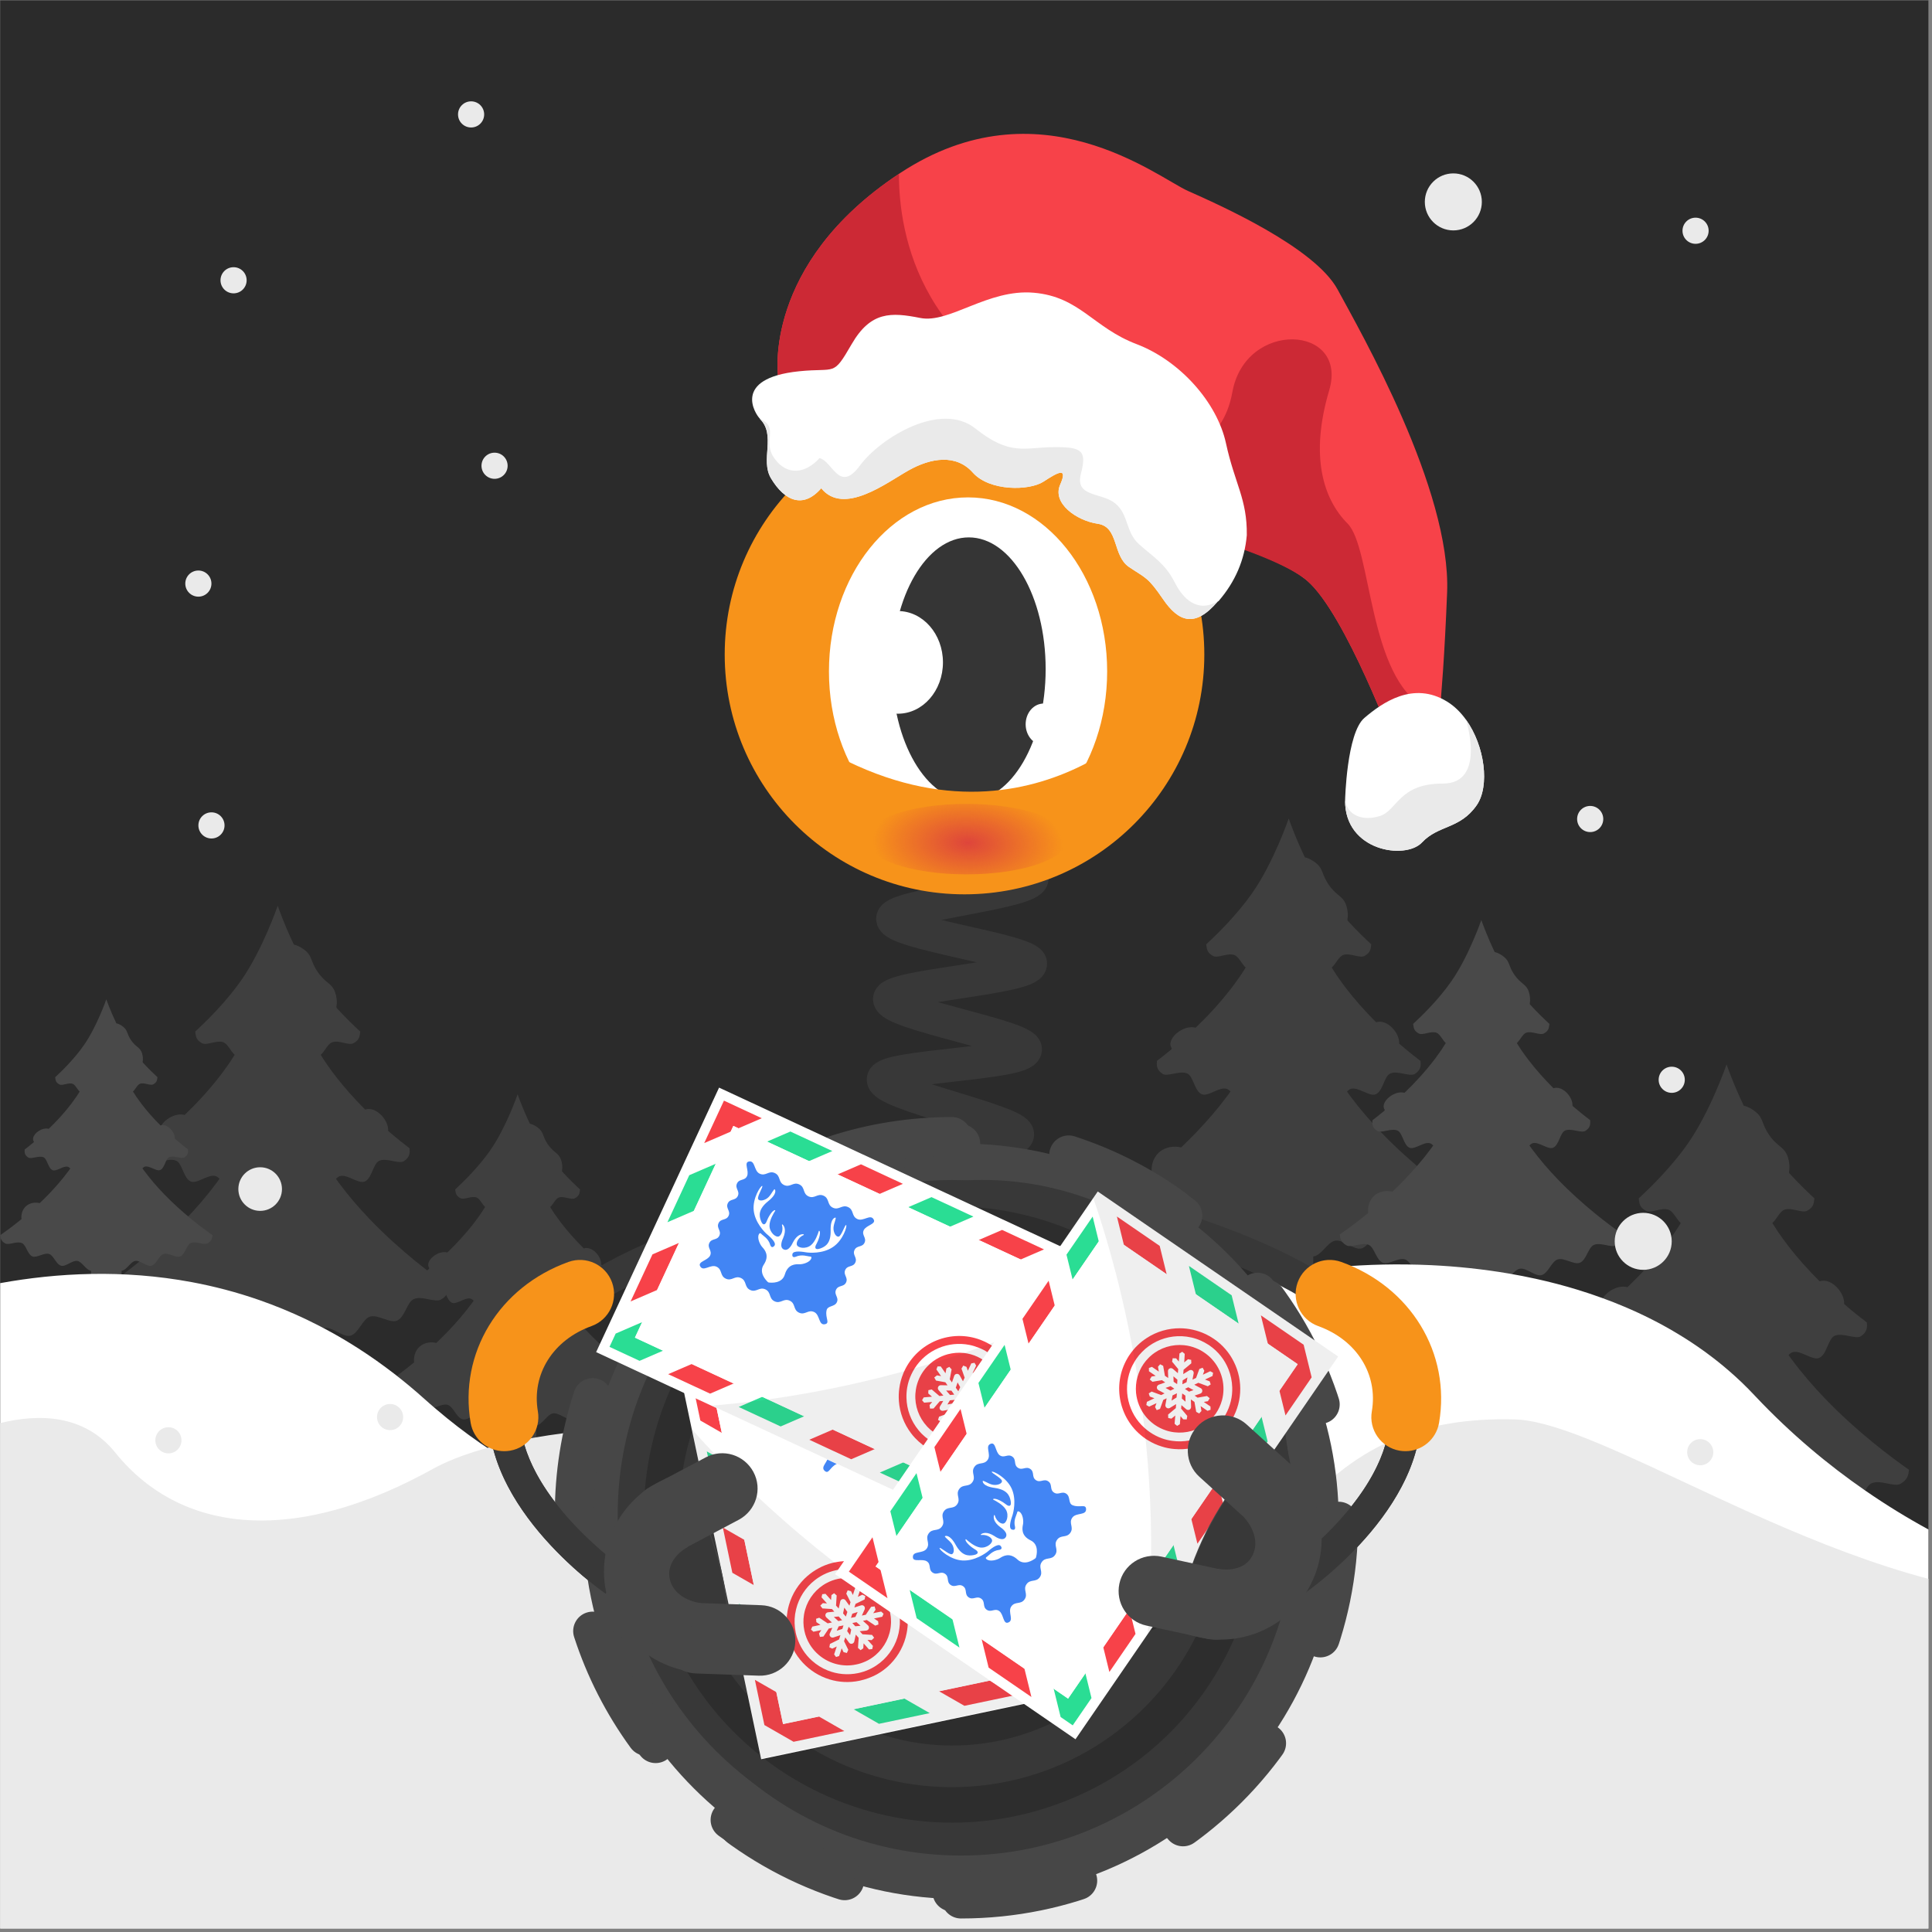 <svg width="513" height="513" viewBox="0 0 513 513" fill="none" xmlns="http://www.w3.org/2000/svg">
<rect x="0" y="0" width="513" height="513" fill="#808080" stroke="none"/>
<g clip-path="url(#clip0_4_7053)">
<path d="M512.05 0.09H0.05V512.09H512.05V0.09Z" fill="#2B2B2B"/>
<path d="M484.55 371.31C484.55 371.3 484.55 371.3 484.55 371.31C481.51 368.14 478.51 364.69 475.8 361.03C475.76 360.98 475.72 360.93 475.68 360.88C475.42 360.52 475.17 360.16 474.91 359.8C475.27 359.43 475.64 359.14 476.05 359.03C478.13 358.46 481.21 361.28 482.99 360.59C485.04 359.79 485.39 355.61 487.04 354.75C489.1 353.68 492.72 355.75 494.14 354.79C495.89 353.6 495.79 352.38 495.71 351.16C494.25 350.05 492.12 348.38 489.67 346.26C489.86 343.17 486.18 339.19 483.16 340.22C480.2 337.27 477.16 333.91 474.38 330.24C473.68 329.31 472.99 328.36 472.33 327.4C472.21 327.23 472.09 327.06 471.98 326.89C471.51 326.19 471.06 325.48 470.61 324.76C471.79 323.66 472.6 321.67 473.8 321.22C475.7 320.5 478.48 322.21 479.84 321.49C481.73 320.48 481.58 319.34 481.78 318.2C480.16 316.71 477.69 314.34 475.08 311.49C475.06 311.37 475.05 311.25 475.03 311.14C475.29 310 475.12 308.4 474.7 307.17C473.76 304.4 471.92 304.59 469.66 301.22C467.71 298.31 468.25 296.95 466.23 295.27C465.39 294.57 464.08 293.81 463.02 293.61C460.18 287.69 458.45 282.63 458.45 282.63C458.45 282.63 454.21 295.01 448.14 303.7C443.82 309.88 438.08 315.48 435.12 318.21C435.33 319.35 435.17 320.49 437.07 321.51C438.43 322.23 441.21 320.52 443.11 321.24C444.3 321.69 445.12 323.67 446.29 324.77C445.84 325.49 445.4 326.2 444.92 326.9C444.8 327.07 444.68 327.24 444.57 327.41C443.9 328.37 443.22 329.32 442.52 330.25C439.24 334.57 435.59 338.47 432.16 341.77C431.78 341.67 431.39 341.62 430.98 341.63C427.96 341.68 424.76 344.51 425.03 346.67C425.07 347.01 425.21 347.33 425.42 347.63C425.37 347.73 425.32 347.83 425.28 347.93C423.66 349.27 422.26 350.37 421.2 351.17C421.12 352.4 421.02 353.62 422.77 354.81C424.2 355.78 427.81 353.71 429.88 354.77C431.53 355.62 431.88 359.81 433.93 360.61C435.71 361.3 438.78 358.47 440.86 359.05C441.27 359.16 441.64 359.45 442 359.82C441.74 360.18 441.49 360.54 441.23 360.9C441.19 360.95 441.15 361.01 441.11 361.06C438.4 364.72 435.41 368.16 432.36 371.33C432.36 371.33 432.36 371.33 432.36 371.34C430.92 372.83 429.47 374.27 428.04 375.63C425.97 375.13 423.52 375.5 421.82 377C420.12 378.5 419.48 380.86 419.74 382.92C415.71 386.22 412.23 388.73 410.01 390.27C410.16 391.55 410.25 392.85 412.29 394.01C413.97 394.96 417.68 392.78 419.99 393.89C421.87 394.79 422.47 399.06 424.72 399.96C426.71 400.76 430.09 398.09 432.34 398.82C434.42 399.49 435.59 403.64 437.86 404.2C440 404.73 442.96 401.61 445.24 402C447.41 402.37 449.19 406.24 451.47 406.48V411.97V420.38C451.47 420.38 453.95 421.7 458.45 421.7C462.95 421.7 465.43 420.38 465.43 420.38V411.97V406.48C467.71 406.24 469.48 402.36 471.65 402C473.94 401.62 476.9 404.73 479.03 404.2C481.3 403.64 482.47 399.49 484.54 398.82C486.79 398.09 490.16 400.75 492.16 399.96C494.41 399.06 495.02 394.78 496.9 393.88C499.21 392.77 502.92 394.95 504.61 394C506.65 392.85 506.74 391.54 506.89 390.27C502.54 387.22 493.31 380.42 484.55 371.31Z" fill="#3F3F3F"/>
<path d="M366.72 300.66C363.86 297.68 361.05 294.44 358.5 291C358.46 290.95 358.43 290.9 358.39 290.85C358.14 290.52 357.91 290.18 357.67 289.84C358.01 289.49 358.36 289.22 358.74 289.11C360.69 288.57 363.59 291.22 365.25 290.58C367.18 289.83 367.51 285.9 369.05 285.1C370.99 284.1 374.38 286.04 375.72 285.14C377.37 284.02 377.27 282.88 377.2 281.73C375.83 280.69 373.83 279.11 371.52 277.12C371.7 274.22 368.24 270.48 365.41 271.45C362.63 268.68 359.78 265.52 357.16 262.07C356.5 261.2 355.86 260.31 355.23 259.4C355.12 259.24 355.01 259.08 354.9 258.92C354.45 258.26 354.04 257.59 353.62 256.92C354.72 255.89 355.49 254.02 356.62 253.59C358.41 252.91 361.02 254.52 362.29 253.84C364.07 252.89 363.92 251.82 364.11 250.75C362.59 249.35 360.27 247.13 357.82 244.45C357.81 244.34 357.79 244.23 357.77 244.12C358.01 243.05 357.86 241.55 357.46 240.39C356.57 237.78 354.85 237.96 352.73 234.8C350.9 232.07 351.4 230.79 349.5 229.21C348.71 228.56 347.48 227.83 346.48 227.65C343.82 222.09 342.19 217.33 342.19 217.33C342.19 217.33 338.21 228.96 332.51 237.12C328.45 242.93 323.06 248.19 320.28 250.74C320.48 251.81 320.33 252.89 322.11 253.84C323.39 254.52 326 252.91 327.78 253.59C328.9 254.02 329.67 255.88 330.76 256.91C330.34 257.58 329.92 258.26 329.47 258.91C329.36 259.07 329.25 259.23 329.14 259.39C328.51 260.29 327.87 261.19 327.21 262.06C324.13 266.12 320.71 269.78 317.48 272.88C317.12 272.79 316.76 272.74 316.37 272.75C313.53 272.8 310.53 275.46 310.78 277.48C310.82 277.8 310.95 278.1 311.15 278.38C311.1 278.47 311.06 278.57 311.02 278.66C309.5 279.92 308.18 280.95 307.19 281.7C307.12 282.85 307.02 284 308.67 285.12C310.01 286.03 313.41 284.08 315.34 285.09C316.89 285.89 317.22 289.82 319.15 290.57C320.82 291.22 323.71 288.56 325.66 289.1C326.04 289.21 326.39 289.47 326.73 289.82C326.49 290.16 326.25 290.5 326.01 290.83C325.97 290.88 325.94 290.93 325.9 290.98C323.35 294.42 320.54 297.65 317.68 300.63C317.68 300.63 317.68 300.63 317.68 300.64C316.33 302.04 314.97 303.39 313.62 304.67C311.68 304.2 309.37 304.55 307.78 305.96C306.18 307.37 305.58 309.59 305.83 311.52C302.04 314.62 298.77 316.98 296.69 318.42C296.83 319.62 296.92 320.85 298.83 321.93C300.41 322.82 303.89 320.78 306.06 321.81C307.83 322.65 308.39 326.67 310.5 327.51C312.37 328.26 315.54 325.76 317.65 326.44C319.6 327.07 320.7 330.97 322.83 331.5C324.84 332 327.62 329.07 329.76 329.43C331.8 329.77 333.47 333.41 335.61 333.64V338.8V346.69C335.61 346.69 337.94 347.93 342.16 347.93C346.39 347.93 348.71 346.69 348.71 346.69V338.8V333.64C350.85 333.41 352.52 329.77 354.55 329.43C356.7 329.07 359.48 332 361.48 331.5C363.61 330.97 364.71 327.08 366.66 326.44C368.77 325.76 371.94 328.26 373.82 327.51C375.93 326.67 376.5 322.65 378.27 321.8C380.44 320.76 383.93 322.8 385.51 321.91C387.42 320.83 387.51 319.6 387.65 318.4C383.62 315.61 374.95 309.22 366.72 300.66Z" fill="#3F3F3F"/>
<path d="M98.27 323.83C95.41 320.85 92.6 317.61 90.05 314.17C90.01 314.12 89.98 314.07 89.94 314.02C89.69 313.69 89.46 313.35 89.22 313.01C89.56 312.66 89.91 312.39 90.29 312.28C92.24 311.74 95.14 314.39 96.8 313.75C98.73 313 99.06 309.07 100.6 308.27C102.54 307.27 105.93 309.21 107.27 308.31C108.92 307.19 108.82 306.05 108.75 304.9C107.38 303.86 105.38 302.28 103.07 300.29C103.25 297.39 99.79 293.65 96.96 294.62C94.18 291.85 91.33 288.69 88.71 285.24C88.05 284.37 87.41 283.48 86.78 282.57C86.67 282.41 86.56 282.25 86.45 282.09C86 281.43 85.59 280.76 85.17 280.09C86.27 279.06 87.04 277.19 88.17 276.76C89.96 276.08 92.57 277.69 93.84 277.01C95.62 276.06 95.47 274.99 95.66 273.92C94.14 272.52 91.82 270.3 89.37 267.62C89.36 267.51 89.34 267.4 89.32 267.29C89.56 266.22 89.41 264.72 89.01 263.56C88.12 260.95 86.4 261.13 84.28 257.97C82.45 255.24 82.95 253.96 81.05 252.38C80.26 251.73 79.03 251 78.03 250.82C75.37 245.26 73.74 240.5 73.74 240.5C73.74 240.5 69.76 252.13 64.06 260.29C60 266.1 54.61 271.36 51.83 273.91C52.03 274.98 51.88 276.06 53.66 277.01C54.94 277.69 57.55 276.08 59.33 276.76C60.45 277.19 61.22 279.05 62.31 280.08C61.89 280.75 61.47 281.43 61.02 282.08C60.91 282.24 60.8 282.4 60.69 282.56C60.06 283.46 59.42 284.36 58.76 285.23C55.68 289.29 52.26 292.95 49.03 296.05C48.67 295.96 48.31 295.91 47.92 295.92C45.08 295.97 42.08 298.63 42.33 300.65C42.37 300.97 42.5 301.27 42.7 301.55C42.65 301.64 42.61 301.74 42.57 301.83C41.05 303.09 39.73 304.12 38.74 304.87C38.67 306.02 38.57 307.17 40.22 308.29C41.56 309.2 44.96 307.25 46.89 308.26C48.44 309.06 48.77 312.99 50.7 313.74C52.37 314.39 55.26 311.73 57.21 312.27C57.59 312.38 57.94 312.64 58.28 312.99C58.04 313.33 57.8 313.67 57.56 314C57.52 314.05 57.49 314.1 57.45 314.15C54.9 317.59 52.09 320.82 49.23 323.8C49.23 323.8 49.23 323.8 49.23 323.81C47.88 325.21 46.52 326.56 45.17 327.84C43.23 327.37 40.92 327.72 39.33 329.13C37.73 330.54 37.13 332.76 37.38 334.69C33.59 337.79 30.32 340.15 28.24 341.59C28.38 342.79 28.47 344.02 30.38 345.1C31.96 345.99 35.44 343.95 37.61 344.98C39.38 345.82 39.94 349.84 42.05 350.68C43.92 351.43 47.09 348.93 49.2 349.61C51.15 350.24 52.25 354.14 54.38 354.67C56.39 355.17 59.17 352.24 61.31 352.6C63.35 352.94 65.02 356.58 67.16 356.81V361.97V369.86C67.16 369.86 69.49 371.1 73.71 371.1C77.94 371.1 80.26 369.86 80.26 369.86V361.97V356.81C82.4 356.58 84.07 352.94 86.1 352.6C88.25 352.24 91.03 355.17 93.03 354.67C95.16 354.14 96.26 350.25 98.21 349.61C100.32 348.93 103.49 351.43 105.37 350.68C107.48 349.84 108.05 345.82 109.82 344.97C111.99 343.93 115.48 345.97 117.06 345.08C118.97 344 119.06 342.77 119.2 341.57C115.17 338.78 106.5 332.39 98.27 323.83Z" fill="#3F3F3F"/>
<path d="M413.58 313.09C411.22 310.63 408.9 307.96 406.79 305.11C406.76 305.07 406.73 305.03 406.7 304.99C406.5 304.71 406.3 304.43 406.1 304.15C406.38 303.86 406.67 303.64 406.98 303.55C408.59 303.1 410.98 305.3 412.36 304.76C413.95 304.14 414.22 300.89 415.5 300.23C417.1 299.4 419.91 301.01 421.01 300.26C422.37 299.34 422.29 298.39 422.23 297.44C421.1 296.58 419.45 295.28 417.54 293.64C417.69 291.24 414.83 288.16 412.49 288.96C410.2 286.67 407.84 284.06 405.68 281.22C405.13 280.5 404.61 279.76 404.09 279.02C404 278.89 403.91 278.76 403.82 278.62C403.45 278.08 403.11 277.52 402.76 276.97C403.67 276.12 404.31 274.58 405.23 274.22C406.71 273.66 408.86 274.99 409.91 274.43C411.38 273.65 411.26 272.76 411.42 271.88C410.16 270.72 408.25 268.89 406.23 266.68C406.22 266.59 406.2 266.5 406.19 266.41C406.39 265.53 406.26 264.29 405.94 263.33C405.21 261.18 403.79 261.33 402.03 258.71C400.52 256.46 400.94 255.39 399.37 254.09C398.72 253.55 397.7 252.95 396.88 252.8C394.68 248.21 393.33 244.28 393.33 244.28C393.33 244.28 390.04 253.89 385.33 260.62C381.98 265.42 377.52 269.76 375.23 271.87C375.39 272.76 375.27 273.64 376.74 274.43C377.79 274.99 379.95 273.66 381.43 274.22C382.36 274.57 382.99 276.11 383.89 276.96C383.54 277.52 383.2 278.07 382.83 278.62C382.74 278.75 382.65 278.89 382.56 279.02C382.04 279.77 381.51 280.51 380.97 281.23C378.42 284.58 375.6 287.61 372.94 290.17C372.64 290.09 372.34 290.05 372.02 290.06C369.68 290.1 367.2 292.3 367.4 293.97C367.43 294.24 367.54 294.48 367.7 294.71C367.66 294.79 367.62 294.87 367.59 294.94C366.34 295.98 365.24 296.83 364.43 297.45C364.37 298.4 364.29 299.35 365.65 300.27C366.76 301.02 369.56 299.41 371.16 300.24C372.44 300.9 372.71 304.15 374.3 304.77C375.68 305.3 378.06 303.11 379.68 303.56C379.99 303.65 380.28 303.87 380.56 304.16C380.36 304.44 380.17 304.72 379.96 304.99C379.93 305.03 379.9 305.07 379.87 305.11C377.77 307.95 375.45 310.62 373.08 313.08C373.08 313.08 373.08 313.08 373.08 313.09C371.97 314.25 370.84 315.36 369.73 316.42C368.13 316.03 366.22 316.32 364.91 317.48C363.59 318.64 363.09 320.48 363.3 322.08C360.17 324.64 357.47 326.59 355.76 327.78C355.87 328.77 355.95 329.78 357.53 330.68C358.83 331.42 361.71 329.73 363.5 330.58C364.96 331.28 365.43 334.59 367.17 335.29C368.72 335.91 371.33 333.84 373.08 334.41C374.69 334.93 375.6 338.15 377.36 338.59C379.02 339 381.31 336.58 383.09 336.88C384.77 337.16 386.15 340.17 387.92 340.36V344.62V351.14C387.92 351.14 389.84 352.16 393.33 352.16C396.82 352.16 398.74 351.14 398.74 351.14V344.62V340.36C400.51 340.17 401.88 337.17 403.57 336.88C405.34 336.58 407.64 339 409.3 338.59C411.06 338.16 411.97 334.94 413.58 334.42C415.32 333.85 417.94 335.92 419.49 335.3C421.23 334.6 421.7 331.28 423.16 330.59C424.96 329.73 427.83 331.42 429.14 330.68C430.72 329.79 430.8 328.77 430.91 327.78C427.53 325.44 420.38 320.16 413.58 313.09Z" fill="#494949"/>
<path d="M155.96 353.57C155.97 353.57 155.97 353.57 155.96 353.57C153.8 351.32 151.67 348.87 149.75 346.27C149.72 346.23 149.7 346.2 149.67 346.16C149.48 345.91 149.31 345.65 149.12 345.39C149.37 345.12 149.64 344.92 149.93 344.84C151.41 344.43 153.59 346.44 154.86 345.95C156.32 345.38 156.57 342.41 157.74 341.81C159.21 341.05 161.77 342.52 162.79 341.84C164.04 340.99 163.96 340.13 163.91 339.26C162.87 338.47 161.36 337.28 159.62 335.78C159.76 333.59 157.14 330.76 155 331.49C152.9 329.39 150.74 327.01 148.76 324.4C148.26 323.74 147.78 323.07 147.3 322.38C147.22 322.26 147.13 322.14 147.05 322.02C146.71 321.52 146.4 321.02 146.08 320.51C146.92 319.73 147.49 318.32 148.35 317.99C149.7 317.48 151.67 318.7 152.64 318.18C153.98 317.46 153.87 316.65 154.02 315.84C152.87 314.78 151.12 313.1 149.26 311.07C149.25 310.99 149.24 310.9 149.22 310.82C149.4 310.01 149.29 308.88 148.99 308C148.32 306.03 147.02 306.16 145.41 303.77C144.03 301.71 144.41 300.73 142.97 299.54C142.38 299.05 141.44 298.5 140.69 298.36C138.68 294.15 137.44 290.56 137.44 290.56C137.44 290.56 134.43 299.36 130.12 305.52C127.05 309.91 122.97 313.89 120.87 315.82C121.02 316.63 120.91 317.44 122.26 318.16C123.22 318.67 125.2 317.45 126.55 317.97C127.4 318.29 127.98 319.7 128.81 320.48C128.49 320.99 128.18 321.5 127.84 322C127.76 322.12 127.67 322.24 127.59 322.37C127.12 323.05 126.63 323.73 126.13 324.39C123.8 327.46 121.21 330.23 118.78 332.57C118.51 332.5 118.23 332.46 117.94 332.47C115.8 332.5 113.53 334.52 113.71 336.05C113.74 336.29 113.84 336.52 113.99 336.73C113.95 336.8 113.92 336.87 113.89 336.94C112.74 337.89 111.74 338.67 110.99 339.24C110.93 340.11 110.86 340.98 112.11 341.82C113.12 342.51 115.69 341.04 117.16 341.79C118.33 342.4 118.58 345.37 120.04 345.93C121.3 346.42 123.49 344.41 124.96 344.82C125.25 344.9 125.51 345.1 125.77 345.37C125.59 345.62 125.41 345.88 125.22 346.13C125.19 346.17 125.16 346.21 125.14 346.24C123.21 348.84 121.09 351.29 118.93 353.53C117.91 354.59 116.88 355.61 115.86 356.58C114.39 356.22 112.65 356.49 111.44 357.55C110.23 358.62 109.78 360.29 109.96 361.76C107.09 364.1 104.62 365.89 103.05 366.98C103.15 367.89 103.22 368.82 104.67 369.63C105.86 370.3 108.5 368.76 110.14 369.54C111.48 370.18 111.9 373.22 113.5 373.85C114.92 374.42 117.31 372.52 118.91 373.04C120.38 373.52 121.22 376.47 122.83 376.86C124.35 377.24 126.45 375.02 128.07 375.29C129.61 375.55 130.87 378.3 132.49 378.47V382.37V388.34C132.49 388.34 134.25 389.28 137.45 389.28C140.65 389.28 142.41 388.34 142.41 388.34V382.37V378.47C144.03 378.3 145.29 375.55 146.83 375.29C148.45 375.02 150.56 377.23 152.07 376.86C153.68 376.46 154.51 373.51 155.99 373.04C157.59 372.52 159.98 374.41 161.4 373.85C163 373.21 163.43 370.17 164.76 369.53C166.4 368.74 169.04 370.29 170.23 369.62C171.68 368.8 171.75 367.87 171.85 366.97C168.74 364.88 162.19 360.05 155.96 353.57Z" fill="#3F3F3F"/>
<path d="M43.43 316.93C41.66 315.08 39.92 313.08 38.34 310.94C38.32 310.91 38.3 310.88 38.27 310.85C38.12 310.64 37.97 310.43 37.82 310.22C38.03 310 38.25 309.84 38.48 309.77C39.69 309.44 41.48 311.08 42.52 310.68C43.72 310.22 43.92 307.78 44.88 307.28C46.08 306.66 48.19 307.86 49.01 307.3C50.03 306.61 49.97 305.9 49.92 305.19C49.07 304.55 47.83 303.57 46.4 302.34C46.51 300.54 44.37 298.23 42.61 298.83C40.89 297.11 39.12 295.16 37.5 293.02C37.09 292.48 36.69 291.93 36.31 291.37C36.24 291.27 36.17 291.17 36.1 291.07C35.82 290.66 35.56 290.25 35.31 289.83C35.99 289.19 36.47 288.03 37.17 287.77C38.28 287.35 39.89 288.35 40.68 287.93C41.78 287.34 41.69 286.68 41.81 286.02C40.87 285.15 39.43 283.77 37.91 282.12C37.9 282.05 37.89 281.98 37.88 281.91C38.03 281.25 37.93 280.32 37.69 279.6C37.14 277.99 36.07 278.1 34.76 276.14C33.63 274.45 33.94 273.65 32.76 272.68C32.27 272.28 31.51 271.83 30.89 271.72C29.24 268.27 28.23 265.33 28.23 265.33C28.23 265.33 25.76 272.54 22.23 277.59C19.72 281.19 16.37 284.45 14.65 286.03C14.77 286.7 14.68 287.36 15.79 287.95C16.58 288.37 18.2 287.37 19.31 287.79C20 288.05 20.48 289.21 21.16 289.85C20.9 290.27 20.64 290.69 20.36 291.09C20.29 291.19 20.22 291.29 20.15 291.39C19.76 291.95 19.37 292.5 18.96 293.04C17.05 295.56 14.93 297.83 12.93 299.74C12.71 299.68 12.48 299.65 12.24 299.66C10.48 299.69 8.62 301.34 8.78 302.59C8.8 302.79 8.88 302.97 9.01 303.15C8.98 303.21 8.95 303.27 8.93 303.33C7.99 304.11 7.17 304.75 6.56 305.22C6.51 305.93 6.45 306.64 7.48 307.34C8.31 307.9 10.41 306.7 11.62 307.32C12.58 307.82 12.78 310.25 13.98 310.72C15.01 311.12 16.8 309.48 18.01 309.81C18.25 309.88 18.46 310.04 18.67 310.26C18.52 310.47 18.38 310.68 18.22 310.89C18.2 310.92 18.17 310.95 18.15 310.98C16.57 313.11 14.83 315.11 13.06 316.96C12.22 317.83 11.38 318.66 10.54 319.46C9.34 319.17 7.91 319.38 6.92 320.26C5.93 321.13 5.56 322.51 5.71 323.71C3.36 325.63 1.34 327.09 0.05 327.99C0.14 328.73 0.19 329.49 1.38 330.16C2.36 330.71 4.52 329.45 5.86 330.09C6.95 330.61 7.31 333.1 8.61 333.62C9.77 334.08 11.73 332.53 13.04 332.96C14.25 333.35 14.93 335.77 16.25 336.09C17.49 336.4 19.22 334.58 20.55 334.81C21.81 335.02 22.85 337.28 24.17 337.42V340.62V345.51C24.17 345.51 25.61 346.28 28.23 346.28C30.85 346.28 32.29 345.51 32.29 345.51V340.62V337.42C33.62 337.28 34.65 335.02 35.91 334.81C37.24 334.59 38.96 336.4 40.21 336.09C41.53 335.76 42.21 333.35 43.42 332.96C44.73 332.54 46.69 334.09 47.85 333.62C49.16 333.1 49.51 330.61 50.61 330.08C51.96 329.44 54.12 330.7 55.09 330.15C56.28 329.48 56.33 328.72 56.42 327.98C53.9 326.19 48.54 322.23 43.43 316.93Z" fill="#494949"/>
<path d="M512.05 406.12V512.09H0.05V340.71C15.11 337.98 32.61 337.02 50.96 340.45C56.84 341.55 62.82 343.1 68.82 345.19C73.01 346.65 77.21 348.37 81.42 350.38C86.01 352.58 90.6 355.12 95.16 358.05C96.79 359.1 98.42 360.19 100.04 361.34C101.58 362.43 103.11 363.57 104.65 364.75C107.34 366.83 110.03 369.06 112.69 371.45C113.73 372.39 114.78 373.3 115.82 374.18C119.69 377.48 123.55 380.45 127.4 383.1C127.5 383.17 127.59 383.23 127.68 383.29C128.26 383.69 128.84 384.08 129.41 384.46C129.48 384.51 129.55 384.55 129.62 384.6C132.28 386.35 134.93 387.96 137.57 389.44C138.02 389.69 138.48 389.94 138.93 390.18C141.98 391.83 145.02 393.29 148.04 394.58C152.28 396.4 156.5 397.87 160.68 399.04C162 399.41 163.31 399.75 164.62 400.06C165.61 400.29 166.59 400.51 167.58 400.71C185.16 404.27 202.03 402.61 217.62 398.11C219.45 397.58 221.27 397.01 223.06 396.41C224.66 395.87 226.24 395.31 227.8 394.72C233.82 392.45 239.63 389.81 245.16 386.95C246.38 386.33 247.58 385.69 248.76 385.05C249.93 384.41 251.08 383.77 252.22 383.12C263.34 376.79 273.25 369.8 281.6 363.57C283.28 362.31 284.91 361.09 286.46 359.9C286.53 359.86 286.59 359.81 286.66 359.75H286.67C286.7 359.72 286.73 359.7 286.76 359.68C287.8 358.88 288.82 358.11 289.8 357.36C291.56 356.01 293.49 354.71 295.58 353.45C297.27 352.44 299.06 351.45 300.94 350.5C301.08 350.43 301.23 350.35 301.38 350.28C303.25 349.35 305.2 348.45 307.24 347.59C307.24 347.59 307.25 347.58 307.26 347.58C309.2 346.77 311.19 345.98 313.27 345.24C313.5 345.16 313.72 345.07 313.95 344.99C314.23 344.89 314.51 344.8 314.8 344.7C316 344.28 317.23 343.88 318.48 343.49C319.24 343.24 320.02 343 320.81 342.78C321.36 342.61 321.92 342.45 322.48 342.29C322.5 342.28 322.53 342.27 322.55 342.27C324.24 341.79 325.96 341.33 327.71 340.9H327.72C328.04 340.82 328.36 340.74 328.68 340.67C335.13 339.12 341.96 337.89 349.03 337.05C356.97 336.11 365.21 335.64 373.54 335.75C375.71 335.77 377.89 335.84 380.07 335.94C386.95 336.27 393.85 337 400.66 338.16C403.07 338.58 405.47 339.04 407.85 339.57C411.63 340.4 415.37 341.38 419.04 342.51C421.25 343.19 423.43 343.92 425.58 344.71C427.53 345.42 429.45 346.17 431.35 346.98C436.25 349.05 440.98 351.43 445.49 354.16C447.83 355.56 450.11 357.06 452.32 358.65C452.68 358.91 453.05 359.17 453.4 359.44C455.34 360.87 457.22 362.37 459.04 363.95C461.4 365.98 463.66 368.15 465.81 370.44C465.93 370.57 466.05 370.7 466.17 370.82C475.6 380.81 485.5 389.03 495.27 395.78C500.94 399.7 506.57 403.13 512.05 406.12Z" fill="white"/>
<path d="M512.05 419.23V512.09H0.05V377.87C10.31 375.35 22.41 375.5 30.62 385.71C39.55 396.81 52.07 403.23 67.5 403.71C70.31 403.8 73.21 403.69 76.21 403.37C81.14 402.86 86.33 401.78 91.74 400.12C94.02 399.42 96.35 398.61 98.72 397.7H98.73C98.96 397.6 99.2 397.51 99.44 397.41H99.45C99.58 397.36 99.71 397.31 99.85 397.25C100.81 396.87 101.79 396.46 102.77 396.04C106.74 394.33 110.82 392.32 114.99 390.01C116.68 389.07 118.55 388.2 120.6 387.39C120.61 387.38 120.62 387.38 120.63 387.37C122.79 386.5 125.14 385.7 127.66 384.96C128.24 384.79 128.82 384.62 129.41 384.46C129.46 384.45 129.52 384.43 129.57 384.42C131.89 383.79 134.34 383.21 136.91 382.68C136.99 382.66 137.08 382.64 137.17 382.63C137.33 382.59 137.48 382.56 137.64 382.52H137.65C142.8 381.49 148.39 380.64 154.33 379.99H154.34C156.8 379.72 159.31 379.48 161.88 379.28C178.83 377.91 197.95 377.93 216.9 379.21C218.95 379.35 221 379.5 223.04 379.67C224.66 379.8 226.27 379.94 227.87 380.1C235.06 380.76 242.16 381.61 249.04 382.63C250.11 382.79 251.17 382.96 252.22 383.12C262.05 384.67 271.38 386.58 279.8 388.82C282.57 389.55 285.24 390.32 287.79 391.13C290.83 392.09 293.72 393.09 296.42 394.15C296.79 394.3 297.16 394.44 297.52 394.58L297.55 394.59C300.72 395.87 303.62 397.21 306.23 398.62C309.37 400.32 312.07 402.11 314.26 403.99C318.43 407.57 321.93 409.65 325.01 410.58C328.39 411.59 331.26 411.22 333.99 409.92C334.61 409.63 335.21 409.29 335.81 408.91C335.84 408.89 335.87 408.87 335.9 408.86C336.83 408.25 337.77 407.55 338.7 406.78C338.7 406.78 338.7 406.77 338.72 406.77C338.8 406.7 338.86 406.65 338.94 406.57H338.95C343.68 402.55 348.61 396.5 355.66 390.9H355.68C356.67 390.09 357.69 389.33 358.77 388.57C359.87 387.79 361.01 387.03 362.22 386.3C363.35 385.6 364.53 384.93 365.77 384.29C369.99 382.08 374.82 380.19 380.46 378.88C381.09 378.73 381.73 378.59 382.38 378.45H382.39C382.75 378.38 383.1 378.31 383.47 378.24C383.58 378.22 383.69 378.2 383.8 378.18C383.86 378.17 383.91 378.16 383.97 378.15C386.2 377.74 388.54 377.43 391.02 377.21C393.81 376.96 396.76 376.83 399.9 376.85H399.91C400.65 376.86 401.4 376.87 402.17 376.89C403.36 376.92 404.63 377.05 405.99 377.28C408.83 377.75 412.01 378.63 415.49 379.82C416.67 380.22 417.88 380.66 419.12 381.13C419.32 381.21 419.51 381.28 419.71 381.36C419.95 381.45 420.18 381.54 420.42 381.63C420.75 381.76 421.07 381.89 421.41 382.02C425.87 383.79 430.72 385.93 435.89 388.3C436.77 388.7 437.66 389.1 438.56 389.51H438.57C439.09 389.76 439.6 390 440.12 390.25C442.92 391.54 445.8 392.89 448.75 394.27C453.5 396.5 458.44 398.8 463.52 401.1H463.53C465.41 401.94 467.3 402.79 469.21 403.63C482.85 409.62 497.38 415.35 512.05 419.23Z" fill="#EAEAEA"/>
<path d="M385.9 61.18C390.08 61.18 393.47 57.79 393.47 53.61C393.47 49.43 390.08 46.04 385.9 46.04C381.72 46.04 378.33 49.43 378.33 53.61C378.33 57.79 381.72 61.18 385.9 61.18Z" fill="#EAEAEA"/>
<path d="M450.22 64.74C452.14 64.74 453.69 63.19 453.69 61.27C453.69 59.35 452.14 57.8 450.22 57.8C448.3 57.8 446.75 59.35 446.75 61.27C446.75 63.19 448.3 64.74 450.22 64.74Z" fill="#EAEAEA"/>
<path d="M125.09 33.85C127.01 33.85 128.56 32.3 128.56 30.38C128.56 28.46 127.01 26.91 125.09 26.91C123.17 26.91 121.62 28.46 121.62 30.38C121.62 32.3 123.17 33.85 125.09 33.85Z" fill="#EAEAEA"/>
<path d="M131.32 127.14C133.24 127.14 134.79 125.59 134.79 123.67C134.79 121.75 133.24 120.2 131.32 120.2C129.4 120.2 127.85 121.75 127.85 123.67C127.85 125.59 129.4 127.14 131.32 127.14Z" fill="#EAEAEA"/>
<path d="M422.24 220.94C424.16 220.94 425.71 219.39 425.71 217.47C425.71 215.55 424.16 214 422.24 214C420.32 214 418.77 215.55 418.77 217.47C418.77 219.39 420.32 220.94 422.24 220.94Z" fill="#EAEAEA"/>
<path d="M56.15 222.64C58.07 222.64 59.62 221.09 59.62 219.17C59.62 217.25 58.07 215.7 56.15 215.7C54.23 215.7 52.68 217.25 52.68 219.17C52.68 221.08 54.23 222.64 56.15 222.64Z" fill="#EAEAEA"/>
<path d="M52.67 158.43C54.59 158.43 56.14 156.88 56.14 154.96C56.14 153.04 54.59 151.49 52.67 151.49C50.75 151.49 49.2 153.04 49.2 154.96C49.2 156.87 50.75 158.43 52.67 158.43Z" fill="#EAEAEA"/>
<path d="M62.02 77.89C63.94 77.89 65.49 76.34 65.49 74.42C65.49 72.5 63.94 70.95 62.02 70.95C60.1 70.95 58.55 72.5 58.55 74.42C58.55 76.34 60.1 77.89 62.02 77.89Z" fill="#EAEAEA"/>
<path d="M436.32 337.18C440.5 337.18 443.89 333.79 443.89 329.61C443.89 325.43 440.5 322.04 436.32 322.04C432.14 322.04 428.75 325.43 428.75 329.61C428.75 333.79 432.14 337.18 436.32 337.18Z" fill="#EAEAEA"/>
<path d="M69.08 321.52C72.28 321.52 74.87 318.93 74.87 315.73C74.87 312.53 72.28 309.94 69.08 309.94C65.88 309.94 63.29 312.53 63.29 315.73C63.29 318.93 65.88 321.52 69.08 321.52Z" fill="#EAEAEA"/>
<path d="M443.89 290.18C445.81 290.18 447.36 288.63 447.36 286.71C447.36 284.79 445.81 283.24 443.89 283.24C441.97 283.24 440.42 284.79 440.42 286.71C440.41 288.62 441.97 290.18 443.89 290.18Z" fill="#EAEAEA"/>
<path d="M451.46 389.07C453.38 389.07 454.93 387.52 454.93 385.6C454.93 383.68 453.38 382.13 451.46 382.13C449.54 382.13 447.99 383.68 447.99 385.6C447.99 387.52 449.54 389.07 451.46 389.07Z" fill="#EAEAEA"/>
<path d="M44.72 385.91C46.64 385.91 48.19 384.36 48.19 382.44C48.19 380.52 46.64 378.97 44.72 378.97C42.8 378.97 41.25 380.52 41.25 382.44C41.25 384.36 42.8 385.91 44.72 385.91Z" fill="#EAEAEA"/>
<path d="M103.58 379.74C105.5 379.74 107.05 378.19 107.05 376.27C107.05 374.35 105.5 372.8 103.58 372.8C101.66 372.8 100.11 374.35 100.11 376.27C100.11 378.18 101.66 379.74 103.58 379.74Z" fill="#EAEAEA"/>
<path d="M346.27 423.17L341.58 416.37C342.03 416.06 373.02 394.25 368.63 371C364.96 351.54 336.91 335.07 287.52 323.38L289.42 315.34C343 328.02 372.38 346.25 376.75 369.5C382.12 398.07 347.73 422.16 346.27 423.17Z" fill="#383838"/>
<path d="M160.81 423.17L165.5 416.37C165.05 416.06 134.06 394.25 138.45 371C142.12 351.54 170.17 335.07 219.56 323.38L217.66 315.34C164.08 328.02 134.7 346.25 130.33 369.5C124.96 398.07 159.35 422.16 160.81 423.17Z" fill="#383838"/>
<path d="M274.01 233.21C274.01 237.06 237.07 240.39 237.07 243.93C236.97 247.78 273.8 252.46 273.6 255.89C273.49 259.74 236.45 261.72 236.24 265.25C236.04 269.1 272.55 275.24 272.24 278.67C271.93 282.52 234.89 283.04 234.58 286.58C234.16 290.43 270.48 297.82 270.16 301.25C269.74 305.1 232.71 304.89 232.29 308.33C231.87 312.18 268.29 319.04 267.98 322.58C267.67 326.33 230.73 328.41 230.73 332.05C230.73 335.69 267.56 337.98 267.88 341.83C268.19 345.37 231.98 353.38 232.61 357.23C233.13 360.66 270.06 357.13 270.9 360.87C271.73 364.2 236.98 377 238.02 380.85C238.95 384.18 275.27 376.9 276.51 380.64C277.55 383.97 243.83 399.27 245.19 403.01C246.34 406.34 282.23 397.08 283.59 400.72C284.84 404.05 251.75 420.7 253.2 424.23C254.45 427.56 290.03 417.26 291.49 420.79C292.84 424.12 260.17 441.49 261.63 445.03" stroke="#383838" stroke-width="8.852" stroke-miterlimit="10"/>
<path d="M255.17 504.25C310.57 504.25 355.47 459.34 355.47 403.95C355.47 348.56 310.57 303.65 255.17 303.65C199.77 303.65 154.87 348.56 154.87 403.95C154.87 459.34 199.78 504.25 255.17 504.25Z" fill="#474747"/>
<path d="M255.17 492.7C304.19 492.7 343.92 452.96 343.92 403.95C343.92 354.94 304.18 315.2 255.17 315.2C206.15 315.2 166.42 354.94 166.42 403.95C166.42 452.96 206.15 492.7 255.17 492.7Z" fill="#383838"/>
<path d="M255.17 504.25C310.57 504.25 355.47 459.34 355.47 403.95C355.47 348.56 310.57 303.65 255.17 303.65C199.77 303.65 154.87 348.56 154.87 403.95C154.87 459.34 199.78 504.25 255.17 504.25Z" stroke="#474747" stroke-width="10.32" stroke-miterlimit="10" stroke-linecap="round" stroke-dasharray="31.52 31.52"/>
<path d="M255.21 485.77C300.38 485.77 336.99 449.16 336.99 403.99C336.99 358.83 300.38 322.21 255.21 322.21C210.04 322.21 173.43 358.82 173.43 403.99C173.43 449.15 210.04 485.77 255.21 485.77Z" fill="#F7931A"/>
<path d="M289.23 436.24C287.77 436.24 286.74 436.45 285.9 436.86C281.95 438.94 278 440.61 273.83 441.85C269.67 443.1 264.78 443.72 258.95 443.72C246.36 443.72 236.47 439.87 229.4 432.07C222.85 424.89 219.52 415.42 219.52 403.67C219.52 391.91 222.85 382.44 229.4 375.27C232.73 371.63 236.9 368.82 241.89 366.74C246.88 364.66 252.4 363.62 258.54 363.62C264.68 363.62 269.78 364.24 273.94 365.49C278.1 366.74 282.05 368.4 286.01 370.49C286.84 370.9 287.88 371.11 289.33 371.11C290.79 371.11 291.93 370.59 292.98 369.45C294.02 368.31 294.54 367.06 294.54 365.6C294.54 364.14 294.23 363 293.7 362.06C293.08 361.12 291.41 359.87 288.6 358.42C285.79 356.96 281.74 355.3 276.53 353.53C271.33 351.76 264.98 350.93 257.81 350.93C242.82 350.93 230.54 355.61 220.97 365.08C211.19 374.65 206.2 387.66 206.2 403.78C206.2 419.91 211.09 432.91 220.97 442.48C225.55 447.06 231.07 450.59 237.31 452.99C243.55 455.38 250.41 456.63 257.7 456.63C264.99 456.63 271.34 455.8 276.54 454.03C281.75 452.26 286.74 450.08 291.32 447.58C293.51 446.54 294.54 444.67 294.54 441.96C294.54 440.5 294.02 439.15 292.98 438.01C291.83 436.76 290.59 436.24 289.23 436.24Z" fill="white"/>
<path d="M252.5 387.23C254.69 386.29 257.29 385.88 260 385.88C262.81 385.88 265.2 386.19 267.07 386.71C269.05 387.33 270.92 388.06 272.79 389.1C273.52 389.41 274.35 389.62 275.39 389.62C276.64 389.62 277.88 389.1 278.72 388.06C279.55 387.12 280.07 385.98 280.07 384.73C280.07 383.59 279.87 382.65 279.34 381.92C278.82 381.09 277.88 380.36 276.01 379.42C274.45 378.59 272.37 377.76 269.67 376.82C266.86 375.88 263.43 375.36 259.68 375.36C251.67 375.36 245.01 377.96 239.81 383.06C234.5 388.26 231.8 395.23 231.8 403.87C231.8 412.51 234.51 419.48 239.81 424.68C242.3 427.18 245.32 429.15 248.66 430.4C251.99 431.65 255.73 432.38 259.58 432.38C263.43 432.38 266.86 431.86 269.67 430.92C272.38 429.98 274.98 428.84 277.37 427.59C279.14 426.65 280.08 425.09 280.08 423.01C280.08 421.76 279.66 420.62 278.73 419.68C277.79 418.64 276.64 418.12 275.4 418.12C274.36 418.12 273.53 418.33 272.8 418.64C270.93 419.58 269.05 420.41 267.08 421.03C265.21 421.65 262.92 421.86 260.22 421.86C254.5 421.86 250.12 420.2 246.9 416.66C243.99 413.43 242.53 409.27 242.53 403.86C242.53 398.45 243.99 394.29 246.9 391.06C248.45 389.42 250.31 388.17 252.5 387.23Z" fill="white"/>
<path d="M318.58 452.91C350.52 420.97 350.52 369.19 318.58 337.26C286.64 305.32 234.86 305.32 202.92 337.26C170.98 369.2 170.98 420.98 202.92 452.91C234.86 484.85 286.64 484.85 318.58 452.91Z" fill="#383838"/>
<path d="M252.78 490.83C301.8 490.83 341.53 451.09 341.53 402.08C341.53 353.07 301.79 313.33 252.78 313.33C203.76 313.33 164.02 353.07 164.02 402.08C164.02 451.09 203.76 490.83 252.78 490.83Z" fill="#383838"/>
<path d="M252.77 507.54C249.92 507.54 247.61 505.23 247.61 502.38C247.61 499.53 249.92 497.22 252.77 497.22C262.82 497.22 272.71 495.66 282.18 492.59C284.89 491.71 287.8 493.2 288.68 495.9C289.56 498.61 288.08 501.52 285.37 502.4C274.87 505.81 263.9 507.54 252.77 507.54ZM221.8 502.67C221.27 502.67 220.74 502.59 220.21 502.42C209.68 499 199.79 493.96 190.81 487.42C188.51 485.74 188 482.52 189.67 480.21C191.34 477.9 194.58 477.4 196.88 479.07C204.98 484.96 213.9 489.52 223.4 492.6C226.11 493.48 227.6 496.39 226.72 499.1C226 501.28 223.97 502.67 221.8 502.67ZM311.74 488.39C310.15 488.39 308.57 487.65 307.56 486.27C305.88 483.97 306.39 480.74 308.7 479.06C316.79 473.17 323.87 466.09 329.76 458C331.44 455.7 334.66 455.19 336.97 456.86C339.27 458.54 339.78 461.76 338.11 464.07C331.59 473.03 323.74 480.88 314.78 487.4C313.85 488.07 312.79 488.39 311.74 488.39ZM171.64 466.21C170.05 466.21 168.47 465.47 167.46 464.09C160.92 455.11 155.87 445.22 152.45 434.69C151.57 431.98 153.05 429.07 155.76 428.19C158.47 427.31 161.38 428.79 162.26 431.5C165.34 440.99 169.9 449.91 175.8 458.01C177.48 460.31 176.97 463.54 174.67 465.22C173.76 465.89 172.7 466.21 171.64 466.21ZM348.19 438.23C347.66 438.23 347.13 438.15 346.6 437.98C343.89 437.1 342.41 434.19 343.29 431.48C346.36 422.02 347.92 412.12 347.92 402.08H358.24C358.24 413.21 356.51 424.18 353.11 434.67C352.39 436.85 350.37 438.23 348.19 438.23ZM152.48 402.09H147.32C147.32 390.95 149.04 379.99 152.45 369.5C153.33 366.79 156.24 365.3 158.95 366.18C161.66 367.06 163.15 369.97 162.27 372.68C159.2 382.14 157.64 392.03 157.65 402.07L152.48 402.09ZM348.19 376.23C346.01 376.23 343.99 374.84 343.28 372.66C340.2 363.17 335.65 354.25 329.75 346.15C328.07 343.85 328.58 340.62 330.88 338.94C333.18 337.26 336.41 337.77 338.09 340.07C344.63 349.05 349.68 358.94 353.1 369.47C353.98 372.18 352.5 375.09 349.79 375.97C349.25 376.15 348.71 376.23 348.19 376.23ZM171.61 348.29C170.56 348.29 169.49 347.97 168.58 347.3C166.28 345.62 165.77 342.4 167.44 340.09C173.96 331.13 181.81 323.28 190.77 316.75C193.07 315.07 196.3 315.58 197.98 317.88C199.66 320.18 199.15 323.41 196.85 325.09C188.77 330.98 181.68 338.06 175.8 346.15C174.78 347.56 173.21 348.29 171.61 348.29ZM311.72 326.08C310.67 326.08 309.6 325.76 308.69 325.09C300.59 319.19 291.67 314.64 282.18 311.56C279.47 310.68 277.98 307.77 278.86 305.06C279.74 302.35 282.65 300.86 285.36 301.74C295.89 305.16 305.78 310.2 314.76 316.74C317.06 318.42 317.57 321.64 315.9 323.95C314.88 325.34 313.31 326.08 311.72 326.08ZM221.76 311.82C219.58 311.82 217.56 310.43 216.85 308.25C215.97 305.54 217.45 302.63 220.16 301.75C230.65 298.34 241.62 296.61 252.76 296.61C255.61 296.61 257.92 298.92 257.92 301.77C257.92 304.62 255.61 306.93 252.76 306.93C242.71 306.93 232.81 308.49 223.35 311.56C222.82 311.74 222.29 311.82 221.76 311.82Z" fill="#474747"/>
<path d="M325.71 439.33C316.66 457.12 301.16 471.58 280.97 478.97C241.65 493.33 198.46 475.74 179.94 439.33C178.49 436.42 177.13 433.4 175.99 430.28C168.39 409.58 169.75 387.93 177.86 369.2C178.48 367.74 179.21 366.29 179.94 364.94C189 347.25 204.5 332.69 224.68 325.3C264.01 310.94 307.19 328.53 325.71 364.94C326.44 366.4 327.06 367.75 327.69 369.2C328.42 370.76 329.05 372.32 329.56 373.99C337.78 396.25 335.7 419.76 325.71 439.33Z" fill="#2D2D2D"/>
<path d="M256.1 237.47C291.27 237.47 319.78 208.96 319.78 173.79C319.78 138.62 291.27 110.11 256.1 110.11C220.94 110.11 192.43 138.62 192.43 173.79C192.43 208.97 220.94 237.47 256.1 237.47Z" fill="#F7931A"/>
<path d="M257.04 224.47C277.44 224.47 293.98 203.79 293.98 178.27C293.98 152.76 277.44 132.07 257.04 132.07C236.64 132.07 220.11 152.75 220.11 178.27C220.1 203.79 236.64 224.47 257.04 224.47Z" fill="white"/>
<path d="M257.25 212.61C268.52 212.61 277.65 196.96 277.65 177.65C277.65 158.34 268.52 142.69 257.25 142.69C245.99 142.69 236.86 158.34 236.86 177.65C236.86 196.96 245.99 212.61 257.25 212.61Z" fill="#353535"/>
<path fill-rule="evenodd" clip-rule="evenodd" d="M304.59 190.97C304.59 190.97 263.39 235.92 203.66 188.47C204.8 195.65 213.45 209.59 217.5 216.77L240.29 230.3L260.79 232.28L287.33 220.94L298.25 214.28L308.55 202.63L304.59 190.97Z" fill="#F7931A"/>
<path d="M256.1 50.29V115.84" stroke="#383838" stroke-width="8.885" stroke-miterlimit="10"/>
<path d="M238.42 189.51C245.03 189.51 250.38 183.41 250.38 175.88C250.38 168.35 245.03 162.25 238.42 162.25C231.81 162.25 226.45 168.35 226.45 175.88C226.46 183.41 231.81 189.51 238.42 189.51Z" fill="white"/>
<path d="M277.12 197.83C279.77 197.83 281.91 195.36 281.91 192.32C281.91 189.27 279.76 186.81 277.12 186.81C274.47 186.81 272.34 189.28 272.34 192.32C272.34 195.36 274.48 197.83 277.12 197.83Z" fill="white"/>
<path d="M256.62 232.17C271.51 232.17 283.57 227.98 283.57 222.81C283.57 217.64 271.51 213.45 256.62 213.45C241.74 213.45 229.68 217.64 229.68 222.81C229.68 227.98 241.75 232.17 256.62 232.17Z" fill="url(#paint0_radial_4_7053)"/>
<path d="M303.95 453.33C332.23 425.05 332.23 379.2 303.95 350.92C275.67 322.64 229.82 322.64 201.54 350.92C173.27 379.2 173.27 425.05 201.54 453.33C229.82 481.61 275.67 481.61 303.95 453.33Z" fill="#383838"/>
<path d="M211.67 443.18C210.01 443.18 209.18 445.26 210.42 446.41C226.76 462.12 251.21 468.05 274 459.73C282.22 456.71 289.39 452.13 295.33 446.41C296.58 445.27 295.75 443.18 294.08 443.18H211.67V443.18Z" fill="#2D2D2D"/>
<path fill-rule="evenodd" clip-rule="evenodd" d="M307.82 424.65V430.48C307.82 431.83 306.78 432.87 305.53 432.87H196.28C195.02 432.87 193.99 431.83 193.99 430.58V424.65C193.99 423.4 195.02 422.36 196.28 422.36H305.53C306.78 422.36 307.82 423.4 307.82 424.65Z" fill="#2D2D2D"/>
<path d="M214.38 415.19C217.37 415.19 219.79 412.77 219.79 409.78C219.79 406.79 217.37 404.37 214.38 404.37C211.39 404.37 208.97 406.79 208.97 409.78C208.97 412.77 211.39 415.19 214.38 415.19Z" fill="#474747"/>
<path d="M214.38 413.62C216.51 413.62 218.23 411.9 218.23 409.77C218.23 407.64 216.51 405.92 214.38 405.92C212.25 405.92 210.53 407.64 210.53 409.77C210.53 411.9 212.25 413.62 214.38 413.62Z" fill="#F79319"/>
<path d="M228.85 413.62C230.97 413.62 232.69 411.9 232.69 409.77C232.69 407.64 230.97 405.92 228.85 405.92C226.72 405.92 225 407.64 225 409.77C225 411.9 226.72 413.62 228.85 413.62Z" fill="#F79319"/>
<path d="M228.85 415.19C231.84 415.19 234.25 412.77 234.25 409.78C234.25 406.79 231.83 404.37 228.85 404.37C225.86 404.37 223.44 406.79 223.44 409.78C223.44 412.77 225.86 415.19 228.85 415.19Z" fill="#474747"/>
<path d="M243.42 415.19C246.41 415.19 248.82 412.77 248.82 409.78C248.82 406.79 246.4 404.37 243.42 404.37C240.43 404.37 238.01 406.79 238.01 409.78C238.01 412.77 240.42 415.19 243.42 415.19Z" fill="#474747"/>
<path d="M258.29 415.19C261.28 415.19 263.69 412.77 263.69 409.78C263.69 406.79 261.27 404.37 258.29 404.37C255.3 404.37 252.88 406.79 252.88 409.78C252.88 412.77 255.3 415.19 258.29 415.19Z" fill="#474747"/>
<path d="M272.86 415.19C275.84 415.19 278.26 412.77 278.26 409.78C278.26 406.79 275.83 404.37 272.86 404.37C269.87 404.37 267.45 406.79 267.45 409.78C267.45 412.77 269.87 415.19 272.86 415.19Z" fill="#474747"/>
<path d="M287.32 415.19C290.31 415.19 292.73 412.77 292.73 409.78C292.73 406.79 290.3 404.37 287.32 404.37C284.33 404.37 281.91 406.79 281.91 409.78C281.91 412.77 284.33 415.19 287.32 415.19Z" fill="#474747"/>
<path d="M243.42 413.62C245.54 413.62 247.26 411.9 247.26 409.77C247.26 407.64 245.54 405.92 243.42 405.92C241.29 405.92 239.57 407.64 239.57 409.77C239.57 411.9 241.29 413.62 243.42 413.62Z" fill="#F79319"/>
<path d="M228.85 413.62C230.97 413.62 232.69 411.9 232.69 409.77C232.69 407.64 230.97 405.92 228.85 405.92C226.72 405.92 225 407.64 225 409.77C225 411.9 226.72 413.62 228.85 413.62Z" fill="#F79319"/>
<path d="M258.29 413.62C260.41 413.62 262.14 411.9 262.14 409.77C262.14 407.64 260.41 405.92 258.29 405.92C256.16 405.92 254.44 407.64 254.44 409.77C254.44 411.9 256.16 413.62 258.29 413.62Z" fill="#F79319"/>
<path d="M287.32 413.62C289.44 413.62 291.17 411.9 291.17 409.77C291.17 407.64 289.44 405.92 287.32 405.92C285.19 405.92 283.47 407.64 283.47 409.77C283.47 411.9 285.19 413.62 287.32 413.62Z" fill="#F79319"/>
<path d="M272.86 413.62C274.98 413.62 276.71 411.9 276.71 409.77C276.71 407.64 274.98 405.92 272.86 405.92C270.73 405.92 269.01 407.64 269.01 409.77C269.01 411.9 270.73 413.62 272.86 413.62Z" fill="#F79319"/>
<path d="M308.65 395.1C311.56 395.1 313.75 392.4 313.23 389.59C312.6 386.68 311.77 383.76 310.74 380.95C298.98 349.01 263.6 332.57 231.56 344.22C210.75 351.82 196.6 369.4 192.44 389.58C191.81 392.49 194.1 395.09 197.02 395.09L308.65 395.1Z" fill="url(#paint1_linear_4_7053)"/>
<g opacity="0.5">
<g opacity="0.5">
<path d="M252.78 341.52C278.16 341.52 301.05 357.54 309.69 381.37C310.73 384.18 311.56 386.99 312.09 389.9C312.29 390.94 312.09 391.98 311.36 392.81C310.62 393.64 309.69 394.16 308.54 394.16H197C195.96 394.16 194.92 393.64 194.19 392.81C193.46 391.98 193.25 390.94 193.46 389.9C197.73 369.2 212.19 352.55 231.95 345.26C238.73 342.77 245.71 341.52 252.78 341.52ZM252.78 340.48C245.71 340.48 238.52 341.73 231.55 344.23C210.74 351.83 196.59 369.41 192.43 389.59C191.8 392.5 194.09 395.1 197.01 395.1H308.65C311.56 395.1 313.75 392.39 313.23 389.59C312.6 386.68 311.77 383.76 310.74 380.95C301.58 355.88 277.96 340.48 252.78 340.48Z" fill="#4285F4"/>
</g>
</g>
<path opacity="0.5" d="M282.33 381.47H277.65V386.15H282.33V381.47Z" fill="#778BAD"/>
<path opacity="0.4" d="M282.33 376.05H277.65V380.73H282.33V376.05Z" fill="white"/>
<path opacity="0.5" d="M282.33 370.51H277.65V375.19H282.33V370.51Z" fill="#778BAD"/>
<path opacity="0.5" d="M287.75 381.47H283.07V386.15H287.75V381.47Z" fill="#778BAD"/>
<path opacity="0.5" d="M287.75 370.51H283.07V375.19H287.75V370.51Z" fill="#778BAD"/>
<path opacity="0.5" d="M293.16 381.47H288.48V386.15H293.16V381.47Z" fill="#778BAD"/>
<path opacity="0.5" d="M293.16 376.05H288.48V380.73H293.16V376.05Z" fill="#778BAD"/>
<path opacity="0.5" d="M293.16 370.51H288.48V375.19H293.16V370.51Z" fill="#778BAD"/>
<path opacity="0.5" d="M246.11 381.47H241.43V386.15H246.11V381.47Z" fill="#778BAD"/>
<path opacity="0.5" d="M246.11 376.05H241.43V380.73H246.11V376.05Z" fill="#778BAD"/>
<path opacity="0.4" d="M246.11 370.51H241.43V375.19H246.11V370.51Z" fill="white"/>
<path opacity="0.5" d="M246.11 365.09H241.43V369.77H246.11V365.09Z" fill="#778BAD"/>
<path opacity="0.5" d="M246.11 359.67H241.43V364.35H246.11V359.67Z" fill="#778BAD"/>
<path opacity="0.5" d="M246.11 354.25H241.43V358.93H246.11V354.25Z" fill="#778BAD"/>
<path opacity="0.5" d="M246.11 348.7H241.43V353.38H246.11V348.7Z" fill="#778BAD"/>
<path opacity="0.4" d="M251.53 354.25H246.84V358.93H251.53V354.25Z" fill="white"/>
<path opacity="0.5" d="M240.68 354.25H236V358.93H240.68V354.25Z" fill="#778BAD"/>
<path opacity="0.5" d="M256.94 354.25H252.26V358.93H256.94V354.25Z" fill="#778BAD"/>
<path opacity="0.5" d="M256.94 348.7H252.26V353.38H256.94V348.7Z" fill="#778BAD"/>
<path opacity="0.4" d="M262.24 354.25H257.56V358.93H262.24V354.25Z" fill="white"/>
<path opacity="0.5" d="M262.24 359.67H257.56V364.35H262.24V359.67Z" fill="#778BAD"/>
<path opacity="0.5" d="M262.24 365.09H257.56V369.77H262.24V365.09Z" fill="#778BAD"/>
<path opacity="0.5" d="M256.94 365.09H252.26V369.77H256.94V365.09Z" fill="#778BAD"/>
<path opacity="0.4" d="M267.79 365.09H263.1V369.77H267.79V365.09Z" fill="white"/>
<path opacity="0.5" d="M267.79 370.51H263.1V375.19H267.79V370.51Z" fill="#778BAD"/>
<path opacity="0.5" d="M267.79 376.05H263.1V380.73H267.79V376.05Z" fill="#778BAD"/>
<path opacity="0.5" d="M267.79 381.47H263.1V386.15H267.79V381.47Z" fill="#778BAD"/>
<path opacity="0.4" d="M262.24 381.47H257.56V386.15H262.24V381.47Z" fill="white"/>
<path opacity="0.5" d="M251.53 381.47H246.84V386.15H251.53V381.47Z" fill="#778BAD"/>
<path opacity="0.5" d="M256.94 381.47H252.26V386.15H256.94V381.47Z" fill="#778BAD"/>
<path d="M381.54 196.01L370.62 199.01C370.62 199.01 357.26 162.92 347.06 154.18C346.83 153.99 346.59 153.79 346.34 153.6C340.22 148.87 327.37 144.51 315.88 141.19C315.69 141.13 315.51 141.08 315.32 141.03C312.52 140.23 309.82 139.49 307.32 138.82C307.04 138.75 306.77 138.63 306.51 138.49C306.51 138.48 306.51 138.48 306.5 138.49C305.14 137.74 303.88 136.1 302.78 134.12V134.11C301.97 132.65 301.25 131 300.63 129.38C298.97 125.06 298 120.91 298 120.91L296.35 120.39L247.2 95.19L206.92 103.96L206.6 99.86C206.6 99.86 202.33 70.28 238.69 46.17C238.84 46.07 239 45.96 239.15 45.86C276 21.7 307.31 47.07 315.42 50.69C323.52 54.3 349.05 65.59 355.17 76.87C361.28 88.15 385.34 130.03 384.25 157.36C383.59 173.88 382.74 184.56 382.16 190.42C381.79 194.23 381.54 196.01 381.54 196.01Z" fill="#F74249"/>
<path d="M381.54 196.01L370.62 199.01C370.62 199.01 357.26 162.92 347.06 154.18C346.83 153.99 346.59 153.79 346.34 153.6C346.13 153.44 345.9 153.28 345.68 153.12C339.73 148.99 327.19 144.6 315.88 141.19C315.69 141.13 315.51 141.08 315.32 141.03C312.23 140.1 309.23 139.24 306.51 138.49C306.51 138.48 306.51 138.48 306.5 138.49C305.14 137.74 303.88 136.1 302.78 134.12V134.11L303.14 127.38L303.47 121.3C303.62 121.35 305 121.5 307.04 121.41C313.01 121.13 324.62 118.58 327.22 104.14C330.71 84.78 358.09 86.25 352.94 103.64C347.78 121.03 351.31 132.48 357.81 139.01C364.32 145.54 363.19 180.01 378.58 187.99C380.19 188.83 381.36 189.63 382.17 190.41C381.79 194.23 381.54 196.01 381.54 196.01Z" fill="#CC2935"/>
<path d="M392.12 213.78C387.67 220.21 381.97 219 377.57 223.7C373.17 228.4 357.03 225.99 357.16 212.52C357.16 212.52 357.56 194.66 362.28 190.63C367 186.6 375.25 180.76 384.24 186.29C386.18 187.48 387.85 189.14 389.24 191.07C389.24 191.07 389.24 191.08 389.25 191.08C394.3 198.11 395.6 208.74 392.12 213.78Z" fill="white"/>
<path d="M392.12 213.78C387.67 220.21 381.97 219 377.57 223.7C373.17 228.4 357.03 225.99 357.16 212.52C357.83 216.52 361.85 218.13 366.44 216.66C371.03 215.19 371.43 208.03 383.1 208.06C394.56 208.08 389.43 191.66 389.25 191.08C394.3 198.11 395.6 208.74 392.12 213.78Z" fill="#EAEAEA"/>
<path d="M307.03 121.41C306.78 123.37 305.39 125.38 303.14 127.38C302.41 128.04 301.56 128.71 300.63 129.38C298.97 125.06 298 120.91 298 120.91L296.35 120.39L247.2 95.19L206.92 103.96L206.6 99.86C206.6 99.86 202.33 70.28 238.69 46.17C238.67 61.96 244.13 96.64 290.45 109.66C302.95 113.16 307.58 117.21 307.03 121.41Z" fill="#CC2935"/>
<path d="M323.58 159.59C323.53 159.65 323.37 159.69 323.31 159.77C317.31 166.77 312.95 165.14 308.86 159.16C304.77 153.18 304.28 153.58 299.81 150.57C295.34 147.56 297.15 139.9 291.49 139.07C285.83 138.24 279.34 133.61 281.5 128.71C283.66 123.8 280.86 125.42 277.08 127.88C273.3 130.34 262.75 130.48 258.31 125.48C253.87 120.48 247.16 121.57 241.25 124.9C235.34 128.23 224 136.98 218.06 129.64C213.27 135.17 208.31 133.04 204.72 127C201.78 122.05 206.18 115.54 201.71 111.1C200.73 110.13 194.06 100.44 212.21 98.58C222.08 97.57 221.08 100.12 226.14 91.38C231.2 82.64 236.6 82.89 244.36 84.43C252.11 85.97 262.32 76.65 274.52 77.73C286.72 78.8 290.26 86.99 301.78 91.37C313.3 95.75 323.18 106.86 325.53 117.7C327.88 128.53 331.18 132.48 331.06 142.1C330.5 148.64 328 154.47 323.58 159.59Z" fill="white"/>
<path d="M323.26 159.7C317.36 166.83 312.93 165.11 308.86 159.15C304.79 153.19 304.27 153.57 299.81 150.57C295.34 147.56 297.15 139.9 291.49 139.08C285.83 138.26 279.34 133.62 281.5 128.72C283.66 123.82 280.86 125.43 277.08 127.89C273.3 130.35 262.75 130.49 258.31 125.49C253.87 120.49 247.16 121.58 241.25 124.91C235.34 128.24 224 136.99 218.06 129.65C213.25 135.21 208.33 133.01 204.72 127.02C201.76 122.1 206.25 115.44 201.67 111.17C207.14 113.49 202.24 116.99 205.64 121.73C209.04 126.47 213.95 125.71 217.6 121.64C221.09 122.44 222.82 131.1 228.32 123.64C233.83 116.19 249.82 106.45 259.01 113.79C268.21 121.13 272.04 118.8 279.63 118.73C287.22 118.66 288.66 119.52 287.01 125.8C285.36 132.08 292.5 130.69 296.12 133.66C299.74 136.63 298.82 141.21 302.4 144.46C305.98 147.71 309.41 149.62 311.91 154.62C314.07 158.92 317.93 162.83 323.26 159.7Z" fill="#EAEAEA"/>
<path d="M250.263 332.761L179.706 347.6L204.379 464.924L274.936 450.086L250.263 332.761Z" fill="white"/>
<path d="M252.54 330.566L176.747 346.505L202.112 467.118L277.905 451.178L252.54 330.566Z" fill="white"/>
<path d="M252.73 344.36L238.29 336.08L250.45 333.52L252.73 344.36Z" fill="#F74249"/>
<path d="M256.98 364.57L215.6 340.85L229.08 338.01L254.46 352.56L256.98 364.57Z" fill="#2ADD94"/>
<path d="M261.24 384.79L192.91 345.62L206.4 342.78L258.71 372.78L261.24 384.79Z" fill="#F74249"/>
<path d="M265.49 405L181.71 356.97L179.9 348.36L183.71 347.56L262.96 392.99L265.49 405Z" fill="#2ADD94"/>
<path d="M269.74 425.22L185.96 377.19L183.43 365.17L267.21 413.21L269.74 425.22Z" fill="#F74249"/>
<path d="M273.99 445.44L190.21 397.4L187.68 385.39L271.47 433.42L273.99 445.44Z" fill="#2ADD94"/>
<path d="M269.56 450.11L256.08 452.94L194.46 417.62L191.94 405.61L269.56 450.11Z" fill="#F74249"/>
<path d="M246.87 454.88L233.39 457.72L198.72 437.83L196.19 425.82L246.87 454.88Z" fill="#2ADD94"/>
<path d="M224.19 459.65L210.71 462.49L202.97 458.05L200.44 446.04L224.19 459.65Z" fill="#F74249"/>
<path d="M268.578 445.007L246.411 339.602L185.747 352.36L207.914 457.765L268.578 445.007Z" fill="white"/>
<path d="M268.589 445.043L246.422 339.638L185.758 352.395L207.925 457.8L268.589 445.043Z" fill="white"/>
<path d="M236.94 387.2C238.36 386.9 238.03 385.34 239.46 385.04C240.89 384.74 241.21 386.3 242.63 386C244.05 385.7 243.72 384.14 245.14 383.84C246.56 383.54 248.38 385.49 248.98 384.31C249.84 382.63 246.87 382.46 246.5 380.7C246.13 378.95 247.94 378.57 247.57 376.82C247.2 375.07 245.39 375.45 245.03 373.7C244.66 371.95 246.47 371.57 246.1 369.82C245.73 368.07 243.92 368.45 243.56 366.7C243.19 364.95 245 364.57 244.63 362.82C244.26 361.07 242.45 361.45 242.09 359.7C241.72 357.95 243.53 357.57 243.16 355.82C242.79 354.07 240.98 354.45 240.62 352.7C240.25 350.95 242.9 349.59 241.43 348.41C240.4 347.58 239.52 350.09 238.1 350.39C236.68 350.69 236.35 349.13 234.92 349.43C233.5 349.73 233.83 351.29 232.4 351.59C230.98 351.89 230.65 350.33 229.23 350.63C227.81 350.93 228.14 352.49 226.71 352.79C225.29 353.09 224.96 351.53 223.54 351.83C222.12 352.13 222.45 353.69 221.02 353.99C219.6 354.29 219.27 352.73 217.85 353.03C216.43 353.33 216.76 354.89 215.34 355.19C213.92 355.49 212.1 353.54 211.5 354.72C210.64 356.4 213.61 356.57 213.98 358.33C214.35 360.08 212.54 360.46 212.91 362.21C213.28 363.96 215.09 363.58 215.45 365.33C215.82 367.08 214.01 367.46 214.38 369.21C214.75 370.96 216.56 370.58 216.92 372.33C217.29 374.08 215.48 374.46 215.85 376.21C216.22 377.96 218.03 377.58 218.39 379.33C218.76 381.08 216.95 381.46 217.32 383.21C217.69 384.96 219.5 384.58 219.86 386.33C220.23 388.08 217.58 389.44 219.05 390.62C220.08 391.45 220.36 389.6 222.13 388.72C223.42 388.08 224.14 389.89 225.56 389.59C226.98 389.29 226.65 387.73 228.08 387.43C229.5 387.13 229.83 388.69 231.25 388.39C232.67 388.09 232.34 386.53 233.77 386.23C235.19 385.94 235.52 387.5 236.94 387.2Z" fill="#4285F4"/>
<path d="M236.53 441.74C238.68 439.5 240.17 436.66 240.75 433.6V433.59C240.95 432.57 241.05 431.54 241.04 430.49C241.04 429.88 241 429.28 240.92 428.66C240.92 428.66 240.92 428.66 240.92 428.65C240.87 428.19 240.79 427.73 240.7 427.27C240.63 426.9 240.54 426.54 240.44 426.18C238.17 418.14 229.98 413.11 221.66 414.86H221.62H221.61C221.4 414.91 221.19 414.95 220.97 415.01H220.96C219.63 415.35 218.38 415.85 217.23 416.5C216.21 417.05 215.27 417.72 214.41 418.46H214.4C212.04 420.5 210.34 423.2 209.48 426.2C209.33 426.73 209.21 427.25 209.11 427.8C208.8 429.54 208.78 431.36 209.08 433.19V433.2C209.12 433.42 209.16 433.65 209.2 433.87C209.82 436.81 211.22 439.4 213.13 441.46C215.06 443.54 217.52 445.09 220.24 445.92C222.75 446.7 225.49 446.86 228.24 446.28C229.08 446.1 229.88 445.86 230.65 445.57H230.66C230.71 445.56 230.73 445.55 230.77 445.52C233.01 444.7 234.95 443.38 236.53 441.74Z" fill="#F74249"/>
<path d="M229.74 441.19C228.99 441.53 228.2 441.8 227.36 441.96C226.48 442.15 225.65 442.23 224.8 442.22L228.2 444.18H228.21C228.94 444 229.63 443.78 230.3 443.51L229.74 441.19ZM229.74 441.19C228.99 441.53 228.2 441.8 227.36 441.96C226.48 442.15 225.65 442.23 224.8 442.22L228.2 444.18H228.21C228.94 444 229.63 443.78 230.3 443.51L229.74 441.19ZM229.74 441.19C228.99 441.53 228.2 441.8 227.36 441.96C226.48 442.15 225.65 442.23 224.8 442.22L228.2 444.18H228.21C228.94 444 229.63 443.78 230.3 443.51L229.74 441.19ZM224.3 416.94C225.31 417.7 226.32 418.46 227.32 419.2H227.33C228 419.34 228.62 419.53 229.22 419.77L224.3 416.94ZM234.65 440.66C236.9 438.49 238.39 435.62 238.81 432.48C238.93 431.7 238.97 430.92 238.94 430.11C238.92 429.32 238.82 428.51 238.65 427.71C238.6 427.5 238.55 427.28 238.49 427.07C238.49 427.06 238.49 427.06 238.48 427.05C238.25 426.18 237.96 425.35 237.59 424.58V424.57C235.13 419.43 229.7 416.22 223.93 416.66C223.89 416.66 223.86 416.66 223.82 416.66H223.81C223.24 416.71 222.67 416.79 222.09 416.91C220.86 417.17 219.69 417.58 218.62 418.13C217.81 418.55 217.05 419.04 216.35 419.59C213.88 421.52 212.12 424.26 211.38 427.31C211.28 427.74 211.19 428.18 211.12 428.63C210.9 430.19 210.94 431.83 211.28 433.46C211.36 433.87 211.46 434.26 211.58 434.63V434.64C212.35 437.15 213.76 439.32 215.61 440.96C216.84 442.06 218.25 442.94 219.77 443.55C222.25 444.55 225.04 444.84 227.84 444.26C227.96 444.23 228.08 444.2 228.2 444.17H228.21C228.94 443.99 229.63 443.77 230.3 443.5C231.95 442.82 233.42 441.84 234.65 440.66ZM227.36 441.97C226.48 442.16 225.65 442.24 224.8 442.23L224.78 442.22C220.76 442.16 217.07 440.01 215.01 436.62L215 436.6C214.34 435.51 213.85 434.3 213.58 432.99C213.28 431.55 213.26 430.14 213.48 428.77C213.49 428.69 213.51 428.62 213.52 428.54C214.09 425.42 215.92 422.63 218.58 420.88C218.88 420.68 219.19 420.49 219.52 420.33C220.45 419.82 221.49 419.45 222.58 419.22C224.2 418.89 225.8 418.89 227.32 419.22L227.34 419.21C228.01 419.35 228.63 419.54 229.23 419.78C229.24 419.78 229.25 419.79 229.25 419.79C230.3 420.2 231.29 420.78 232.18 421.47V421.48C233.28 422.36 234.24 423.43 234.98 424.67C234.98 424.68 234.98 424.68 234.99 424.69C235.61 425.75 236.09 426.94 236.35 428.21C236.49 428.91 236.58 429.6 236.58 430.29C236.6 430.6 236.6 430.9 236.57 431.21V431.22C236.41 434.42 234.9 437.4 232.5 439.45C231.68 440.16 230.75 440.76 229.72 441.21C228.99 441.53 228.19 441.8 227.36 441.97ZM229.74 441.19C228.99 441.53 228.2 441.8 227.36 441.96C226.48 442.15 225.65 442.23 224.8 442.22L228.2 444.18H228.21C228.94 444 229.63 443.78 230.3 443.51L229.74 441.19ZM229.74 441.19C228.99 441.53 228.2 441.8 227.36 441.96C226.48 442.15 225.65 442.23 224.8 442.22L228.2 444.18H228.21C228.94 444 229.63 443.78 230.3 443.51L229.74 441.19ZM229.74 441.19C228.99 441.53 228.2 441.8 227.36 441.96C226.48 442.15 225.65 442.23 224.8 442.22L228.2 444.18H228.21C228.94 444 229.63 443.78 230.3 443.51L229.74 441.19Z" fill="white"/>
<path d="M230.74 437.97L231.6 437.88L231.79 437.03L230.35 435.43L231.46 435.5L232.11 434.86L231.55 434.11L231 434.08L229.01 433.94L228.28 433.13L230.03 432.96C230.33 432.92 230.61 432.71 230.7 432.42C230.8 432.11 230.71 431.8 230.48 431.58L229.14 430.38L230.16 430.16L232.4 431.65L233.25 431.35L233.17 430.49L232.08 429.75L233.51 429.45L234.26 429.29L234.61 428.5L233.97 427.91L231.86 428.35L232.48 427.44L232.24 426.55L231.31 426.65L230.57 427.75L229.89 428.76L228.85 428.98L229.59 427.34C229.61 427.3 229.63 427.25 229.62 427.22V427.21C229.69 426.95 229.63 426.69 229.45 426.49C229.25 426.25 228.92 426.17 228.62 426.27L228.21 426.4H228.2L226.86 426.83L227.17 425.87L227.24 425.84L229.59 424.69L229.76 423.8L228.97 423.43L227.79 424.01L228.48 421.9L227.97 421.21L227.14 421.46L226.46 423.51L225.98 422.52L225.08 422.28L224.71 423.15L225.59 424.91L225.84 425.43L225.54 426.35L224.51 424.92C224.33 424.67 224.01 424.55 223.71 424.61C223.41 424.68 223.16 424.92 223.11 425.22L222.7 427.11L221.99 426.32L222.16 423.64L221.48 423.04L220.77 423.54L220.67 424.85L219.47 423.51L219.19 423.2L218.33 423.3L218.14 424.14L218.91 425L219.58 425.75L218.51 425.68H218.48L217.81 426.33L217.91 426.47L218.38 427.08L220.92 427.25L221.53 427.94L219.87 428.11C219.56 428.14 219.29 428.35 219.2 428.64C219.15 428.78 219.15 428.91 219.18 429.05C219.22 429.21 219.3 429.36 219.42 429.48L220.9 430.81L219.77 431.04L217.53 429.55L216.68 429.84L216.74 430.39L216.76 430.72L217.85 431.45L215.69 431.91L215.34 432.69L215.98 433.27L218.09 432.83L217.47 433.76L217.72 434.65L218.65 434.54L220.07 432.42L220.23 432.39L221.01 432.23L220.79 432.71L220.34 433.71C220.2 433.99 220.26 434.33 220.48 434.56C220.68 434.8 221.01 434.88 221.31 434.79L223.16 434.18L222.79 435.32L220.38 436.51L220.21 437.4L220.99 437.76L222.18 437.19L221.48 439.29L221.99 439.98L222.81 439.72L223.49 437.68L223.98 438.68L224.87 438.92L225.24 438.07L224.12 435.78L224.43 434.81H224.44L224.45 434.79L224.49 434.84L225.43 436.15C225.61 436.41 225.93 436.53 226.23 436.46C226.44 436.41 226.61 436.3 226.72 436.11C226.78 436.05 226.82 435.94 226.84 435.84L227.23 434.03L228 434.89L227.87 436.77V436.78L227.82 437.57L228.51 438.17L229.23 437.67V437.57V437.56L229.31 436.36L229.79 436.89L230.74 437.97ZM224.18 426.87L225 428.01L224.6 429.24L223.86 428.41L224.18 426.87ZM221.41 429.35L222.7 429.22L223.6 430.22L222.6 430.44L221.41 429.35ZM225.96 429.58L226.31 428.49L227.73 428.03L227.13 429.34L225.96 429.58ZM228.5 431.68L227.11 431.82L226.32 430.96L227.42 430.73L228.5 431.68ZM223.97 431.59L223.67 432.52L222.17 433.01L222.69 431.85L223.97 431.59ZM224.95 433.11L225.34 431.95L226.02 432.71L225.72 434.17L224.95 433.11Z" fill="white"/>
<g opacity="0.08">
<path d="M277.9 451.02L202.11 466.96L183.71 379.48C184.89 380.82 186.08 382.13 187.27 383.42C188.44 384.69 189.6 385.93 190.78 387.16C191.82 388.24 192.86 389.31 193.9 390.36C204.02 400.58 214.34 409.4 224.29 416.93C241.11 429.67 256.86 438.74 268.68 444.72C270.72 445.75 272.65 446.69 274.44 447.55C275.5 448.05 276.51 448.53 277.47 448.96L277.9 451.02Z" fill="#383838"/>
</g>
<path d="M243.45 379.3C243.42 378.92 240.42 380.04 239.82 379.56C239.21 379.08 239.88 377.66 240.92 377.01C241.96 376.35 243.58 376.11 243.31 375.82C243.31 375.82 242.47 374.78 239.84 376.87C237.21 378.95 235.61 378.38 234.34 377.54C233.07 376.7 233.64 376.14 234.64 376.03C235.56 375.93 237.71 375.3 237.94 374.6C237.97 374.51 237.88 374.44 237.8 374.47C237.21 374.69 235.06 375.42 233.56 375.05C231.8 374.61 230.78 372.57 231.47 371.9C232.1 371.29 233.47 371.27 234.54 371.87C234.64 371.92 234.74 371.82 234.69 371.72C234.39 371.22 233.53 370.37 231.18 370.78C231.18 370.78 228.63 371.42 228.32 369.94C228.01 368.45 230.6 368.02 230.6 368.02C232.91 367.45 233.36 366.33 233.43 365.75C233.44 365.64 233.3 365.58 233.24 365.67C232.5 366.65 231.23 367.19 230.41 366.88C229.51 366.55 229.62 364.27 231.06 363.16C232.29 362.21 234.55 362.02 235.17 361.98C235.26 361.97 235.31 361.87 235.25 361.8C234.76 361.25 232.54 361.54 231.65 361.82C230.69 362.12 229.94 361.84 230.76 360.56C231.58 359.28 232.82 358.11 236.06 358.96C239.3 359.81 239.66 358.52 239.66 358.52C239.78 358.14 238.21 358.57 236.99 358.39C235.77 358.21 234.6 357.18 234.96 356.49C235.32 355.81 238.52 355.62 238.39 355.26C238.26 354.9 234.24 355.12 231.83 357.36C229.42 359.6 228.94 363.24 228.9 363.87C228.86 364.5 228.75 367.47 227.59 367.39C226.43 367.31 227.13 366.37 227.13 366.37C228.25 364.91 227.92 363.27 228.05 362.69C228.18 362.11 227.58 362.27 227.58 362.27C226.53 362.4 225.58 364.06 225.4 365.02C225.22 365.98 224.79 367.98 221.9 368.14C219.36 368.28 218.92 371.13 218.86 371.8C218.85 371.89 218.87 371.98 218.92 372.07C219.25 372.66 220.8 375.09 223.18 374.19C225.88 373.17 227.09 374.83 227.64 375.63C228.19 376.43 229.73 377.57 230.75 377.27C230.75 377.27 231.36 377.17 231 376.69C230.65 376.21 230.29 374.58 228.68 373.69C228.68 373.69 227.67 373.11 228.69 372.57C229.71 372.03 231.01 374.7 231.3 375.26C231.59 375.82 233.5 378.96 236.61 380.04C239.7 381.1 243.48 379.68 243.45 379.3Z" fill="white"/>
<path d="M346.27 423.17L341.58 416.37C342 416.08 369.05 397.03 369.05 375.58C369.05 374.06 368.92 372.53 368.63 371C368.6 370.85 368.57 370.7 368.54 370.55H376.92C381.27 398.66 347.71 422.17 346.27 423.17Z" fill="#383838"/>
<path d="M165.51 416.37L160.81 423.17C159.37 422.17 125.81 398.66 130.16 370.55H138.55C138.52 370.7 138.49 370.85 138.46 371C138.17 372.54 138.03 374.07 138.03 375.59C138.03 397.04 165.08 416.08 165.51 416.37Z" fill="#383838"/>
<path d="M191.332 291.921L160.942 357.302L269.658 407.835L300.048 342.455L191.332 291.921Z" fill="white"/>
<path d="M190.934 288.792L158.289 359.024L270.052 410.974L302.697 340.742L190.934 288.792Z" fill="white"/>
<path d="M202.27 296.92L186.99 303.52L192.23 292.25L202.27 296.92Z" fill="#F74249"/>
<path d="M221.01 305.63L177.22 324.54L183.02 312.05L209.87 300.45L221.01 305.63Z" fill="#2ADD94"/>
<path d="M239.74 314.34L167.44 345.57L173.25 333.07L228.61 309.16L239.74 314.34Z" fill="#F74249"/>
<path d="M258.47 323.04L169.82 361.34L161.84 357.63L163.48 354.1L247.34 317.87L258.47 323.04Z" fill="#2ADD94"/>
<path d="M277.21 331.75L188.55 370.05L177.42 364.88L266.08 326.58L277.21 331.75Z" fill="#F74249"/>
<path d="M295.94 340.46L207.28 378.76L196.15 373.59L284.81 335.29L295.94 340.46Z" fill="#2ADD94"/>
<path d="M297.03 346.81L291.22 359.3L226.02 387.47L214.89 382.29L297.03 346.81Z" fill="#F74249"/>
<path d="M287.25 367.83L281.45 380.32L244.75 396.17L233.62 391L287.25 367.83Z" fill="#2ADD94"/>
<path d="M277.48 388.85L271.68 401.34L263.48 404.88L252.35 399.71L277.48 388.85Z" fill="#F74249"/>
<path d="M292.383 344.359L194.711 298.959L168.583 355.171L266.254 400.571L292.383 344.359Z" fill="white"/>
<path d="M292.411 344.378L194.739 298.978L168.61 355.19L266.282 400.59L292.411 344.378Z" fill="white"/>
<path d="M227.11 335.24C227.72 333.92 226.28 333.25 226.89 331.93C227.5 330.61 228.95 331.28 229.56 329.97C230.17 328.65 228.73 327.98 229.34 326.66C229.95 325.34 232.6 325.06 232.02 323.87C231.19 322.17 229.27 324.45 227.65 323.69C226.03 322.94 226.81 321.26 225.18 320.51C223.56 319.76 222.78 321.43 221.16 320.68C219.54 319.93 220.32 318.25 218.7 317.5C217.08 316.75 216.3 318.42 214.68 317.67C213.06 316.92 213.84 315.24 212.22 314.49C210.6 313.74 209.82 315.41 208.2 314.66C206.58 313.91 207.36 312.23 205.74 311.48C204.12 310.73 203.34 312.4 201.72 311.65C200.1 310.9 200.6 307.96 198.77 308.43C197.49 308.76 198.98 310.96 198.36 312.28C197.75 313.6 196.3 312.93 195.69 314.25C195.08 315.57 196.52 316.24 195.91 317.56C195.3 318.88 193.85 318.21 193.24 319.52C192.63 320.84 194.07 321.51 193.46 322.83C192.85 324.15 191.4 323.47 190.79 324.79C190.18 326.11 191.62 326.78 191.01 328.1C190.4 329.42 188.95 328.75 188.34 330.06C187.73 331.38 189.17 332.05 188.56 333.37C187.95 334.69 185.3 334.97 185.88 336.16C186.71 337.86 188.63 335.58 190.25 336.34C191.87 337.09 191.09 338.77 192.72 339.52C194.34 340.27 195.12 338.6 196.74 339.35C198.36 340.1 197.58 341.78 199.2 342.53C200.82 343.28 201.6 341.61 203.22 342.36C204.84 343.11 204.06 344.79 205.68 345.54C207.3 346.29 208.08 344.62 209.7 345.37C211.32 346.12 210.54 347.8 212.16 348.55C213.78 349.3 214.56 347.63 216.18 348.38C217.8 349.13 217.3 352.07 219.13 351.6C220.41 351.27 219.1 349.94 219.46 348C219.72 346.58 221.6 347.1 222.21 345.78C222.82 344.46 221.38 343.79 221.99 342.47C222.6 341.15 224.05 341.82 224.66 340.51C225.27 339.19 223.83 338.52 224.44 337.2C225.05 335.88 226.5 336.55 227.11 335.24Z" fill="#4285F4"/>
<path d="M270.54 368.24C270.04 365.17 268.66 362.29 266.55 359.98H266.54C265.84 359.22 265.08 358.51 264.24 357.89C263.75 357.52 263.25 357.19 262.7 356.89C262.7 356.89 262.7 356.89 262.69 356.89C262.29 356.65 261.88 356.44 261.46 356.24C261.12 356.08 260.78 355.93 260.43 355.8C252.63 352.8 243.69 356.35 240.12 364.06L240.1 364.09V364.1C240.01 364.3 239.93 364.49 239.84 364.7V364.71C239.32 365.98 238.97 367.28 238.8 368.58C238.63 369.72 238.6 370.88 238.68 372.01V372.02C238.9 375.13 240.04 378.11 241.93 380.59C242.26 381.03 242.61 381.44 242.99 381.84C244.2 383.13 245.64 384.24 247.29 385.09H247.3C247.5 385.19 247.7 385.29 247.91 385.4C250.64 386.66 253.55 387.1 256.34 386.8C259.16 386.51 261.88 385.46 264.17 383.77C266.3 382.22 268.07 380.13 269.25 377.58C269.61 376.8 269.9 376.02 270.13 375.22V375.21C270.15 375.17 270.15 375.14 270.16 375.09C270.79 372.83 270.9 370.48 270.54 368.24Z" fill="#F74249"/>
<path d="M266.03 373.35C265.86 374.15 265.59 374.95 265.22 375.72C264.85 376.53 264.41 377.25 263.89 377.93L267.49 376.38V376.37C267.78 375.68 268.02 374.99 268.2 374.29L266.03 373.35ZM266.03 373.35C265.86 374.15 265.59 374.95 265.22 375.72C264.85 376.53 264.41 377.25 263.89 377.93L267.49 376.38V376.37C267.78 375.68 268.02 374.99 268.2 374.29L266.03 373.35ZM266.03 373.35C265.86 374.15 265.59 374.95 265.22 375.72C264.85 376.53 264.41 377.25 263.89 377.93L267.49 376.38V376.37C267.78 375.68 268.02 374.99 268.2 374.29L266.03 373.35ZM243.35 363.17C244.57 362.82 245.78 362.47 246.97 362.11V362.1C247.48 361.65 248 361.26 248.56 360.93L243.35 363.17ZM268.54 369.1C268.16 366 266.74 363.09 264.49 360.87C263.93 360.31 263.33 359.81 262.66 359.35C262.01 358.89 261.31 358.48 260.56 358.14C260.36 358.05 260.15 357.96 259.95 357.88C259.94 357.88 259.94 357.88 259.93 357.88C259.1 357.54 258.26 357.28 257.41 357.11H257.4C251.81 356 245.99 358.42 242.88 363.31C242.86 363.34 242.83 363.37 242.82 363.4V363.41C242.52 363.9 242.24 364.4 241.99 364.94C241.45 366.08 241.09 367.26 240.88 368.45C240.73 369.35 240.67 370.25 240.69 371.15C240.76 374.29 241.89 377.34 243.89 379.75C244.17 380.09 244.47 380.43 244.79 380.75C245.91 381.86 247.24 382.81 248.75 383.52C249.13 383.7 249.5 383.85 249.87 383.99H249.88C252.35 384.88 254.93 385.05 257.36 384.55C258.98 384.22 260.52 383.62 261.92 382.77C264.21 381.38 266.11 379.33 267.32 376.73C267.37 376.62 267.42 376.5 267.47 376.39V376.38C267.76 375.69 268 375 268.18 374.3C268.65 372.56 268.75 370.79 268.54 369.1ZM265.22 375.72C264.85 376.53 264.41 377.25 263.89 377.93L263.87 377.94C261.41 381.13 257.48 382.79 253.53 382.41H253.51C252.24 382.28 250.98 381.95 249.76 381.38C248.43 380.76 247.28 379.93 246.32 378.93C246.26 378.87 246.22 378.82 246.16 378.76C244 376.44 242.86 373.3 243.06 370.12C243.08 369.76 243.12 369.4 243.18 369.03C243.33 367.98 243.66 366.93 244.12 365.92C244.82 364.42 245.79 363.14 246.96 362.12V362.1C247.47 361.65 247.99 361.26 248.55 360.93C248.56 360.92 248.57 360.92 248.57 360.92C249.53 360.33 250.59 359.88 251.68 359.58H251.69C253.06 359.23 254.49 359.1 255.92 359.25C255.93 359.25 255.93 359.25 255.94 359.25C257.16 359.39 258.4 359.72 259.57 360.27C260.22 360.58 260.82 360.92 261.38 361.33C261.64 361.5 261.88 361.68 262.11 361.89H262.12C264.59 363.93 266.07 366.93 266.27 370.08C266.35 371.16 266.27 372.27 266.01 373.36C265.85 374.15 265.58 374.95 265.22 375.72ZM266.03 373.35C265.86 374.15 265.59 374.95 265.22 375.72C264.85 376.53 264.41 377.25 263.89 377.93L267.49 376.38V376.37C267.78 375.68 268.02 374.99 268.2 374.29L266.03 373.35ZM266.03 373.35C265.86 374.15 265.59 374.95 265.22 375.72C264.85 376.53 264.41 377.25 263.89 377.93L267.49 376.38V376.37C267.78 375.68 268.02 374.99 268.2 374.29L266.03 373.35ZM266.03 373.35C265.86 374.15 265.59 374.95 265.22 375.72C264.85 376.53 264.41 377.25 263.89 377.93L267.49 376.38V376.37C267.78 375.68 268.02 374.99 268.2 374.29L266.03 373.35Z" fill="white"/>
<path d="M264.04 370.62L264.48 369.88L263.91 369.22L261.76 369.41L262.48 368.56L262.35 367.65H261.41L261.05 368.07L259.74 369.58L258.65 369.67L259.56 368.17C259.71 367.91 259.71 367.56 259.53 367.31C259.34 367.05 259.04 366.93 258.73 366.99L256.97 367.35L257.41 366.4L259.95 365.5L260.22 364.64L259.49 364.19L258.25 364.62L258.87 363.3L259.19 362.61L258.76 361.86L257.9 362.02L256.99 363.98L256.63 362.94L255.77 362.6L255.3 363.41L255.74 364.66L256.14 365.81L255.69 366.77L254.82 365.2C254.8 365.16 254.77 365.12 254.74 365.1L254.73 365.09C254.56 364.88 254.32 364.77 254.05 364.8C253.74 364.82 253.47 365.03 253.37 365.33L253.23 365.74V365.75L252.77 367.08L252.19 366.25L252.2 366.18L252.68 363.61L252.07 362.94L251.3 363.35L251.06 364.64L249.79 362.82H248.94L248.64 363.63L249.88 365.4L248.8 365.19L248.07 365.76L248.54 366.58L250.47 366.93L251.03 367.04L251.59 367.84L249.83 367.81C249.52 367.8 249.24 367.98 249.1 368.27C248.97 368.55 249.02 368.89 249.23 369.12L250.5 370.58L249.44 370.68L247.4 368.94L246.51 369.13L246.48 370L247.47 370.86L245.68 371.01L245.27 371.05L244.83 371.8L245.39 372.45L246.53 372.35L247.53 372.26L246.84 373.07L246.82 373.09L246.94 374.01H247.11L247.88 374L249.54 372.07L250.46 371.99L249.6 373.42C249.44 373.69 249.44 374.03 249.62 374.28C249.7 374.4 249.81 374.48 249.94 374.54C250.09 374.6 250.26 374.63 250.43 374.6L252.38 374.21L251.89 375.26L249.35 376.16L249.07 377.02L249.54 377.3L249.82 377.48L251.05 377.05L250.12 379.06L250.54 379.81L251.39 379.64L252.3 377.68L252.67 378.73L253.53 379.06L254 378.25L253.15 375.84L253.22 375.69L253.56 374.97L253.81 375.43L254.34 376.39C254.49 376.67 254.79 376.83 255.1 376.79C255.41 376.77 255.68 376.56 255.78 376.27L256.41 374.42L257.1 375.4L256.61 378.04L257.22 378.71L257.98 378.3L258.23 377L259.5 378.82L260.36 378.83L260.64 378.02L259.41 376.25L260.5 376.46L261.22 375.89L260.76 375.08L258.26 374.61L257.67 373.78V373.77L257.66 373.75H257.73L259.34 373.78C259.66 373.79 259.94 373.61 260.07 373.33C260.16 373.13 260.17 372.93 260.08 372.73C260.07 372.64 260.01 372.55 259.94 372.47L258.72 371.08L259.86 370.98L261.29 372.22H261.3L261.9 372.73L262.79 372.53L262.82 371.65L262.74 371.59H262.73L261.82 370.81L262.54 370.74L264.04 370.62ZM251.23 369.22L252.63 369.25L253.38 370.31L252.27 370.41L251.23 369.22ZM251.56 372.93L252.23 371.82L253.58 371.7L253.16 372.63L251.56 372.93ZM254.46 369.42L253.79 368.48L254.27 367.07L254.96 368.33L254.46 369.42ZM257.67 368.64L256.95 369.83L255.78 369.95L256.26 368.93L257.67 368.64ZM254.88 372.22L255.45 373.02L254.94 374.51L254.32 373.4L254.88 372.22ZM256.68 372.34L255.98 371.33L257 371.24L257.99 372.36L256.68 372.34Z" fill="white"/>
<g opacity="0.08">
<path d="M302.75 340.68L270.1 410.91L189.03 373.23C190.81 373.09 192.57 372.92 194.32 372.74C196.03 372.57 197.73 372.38 199.42 372.17C200.91 371.99 202.39 371.8 203.85 371.59C218.09 369.61 231.34 366.63 243.33 363.18C263.61 357.34 280.31 350.17 292.17 344.29C294.22 343.27 296.13 342.3 297.89 341.37C298.93 340.82 299.91 340.3 300.84 339.79L302.75 340.68Z" fill="#383838"/>
</g>
<path d="M224.68 325.29C224.36 325.09 223.46 328.16 222.71 328.35C221.96 328.54 221.22 327.17 221.32 325.94C221.42 324.71 222.19 323.28 221.8 323.31C221.8 323.31 220.47 323.36 220.56 326.71C220.66 330.06 219.24 331 217.8 331.51C216.36 332.02 216.26 331.23 216.77 330.36C217.24 329.56 218.03 327.46 217.6 326.86C217.55 326.79 217.43 326.81 217.41 326.89C217.23 327.49 216.53 329.65 215.33 330.63C213.93 331.78 211.68 331.37 211.56 330.42C211.45 329.55 212.25 328.44 213.38 327.94C213.48 327.89 213.46 327.74 213.35 327.73C212.77 327.67 211.58 327.85 210.5 329.98C210.5 329.98 209.49 332.4 208.11 331.76C206.73 331.12 207.93 328.78 207.93 328.78C208.86 326.58 208.23 325.55 207.81 325.15C207.73 325.07 207.6 325.15 207.63 325.26C207.97 326.44 207.64 327.77 206.91 328.25C206.11 328.77 204.35 327.31 204.32 325.5C204.29 323.95 205.49 322.02 205.84 321.5C205.89 321.43 205.83 321.32 205.74 321.33C205.01 321.39 203.91 323.35 203.6 324.22C203.27 325.17 202.59 325.6 202.06 324.18C201.53 322.76 201.33 321.06 203.95 318.97C206.57 316.88 205.75 315.83 205.75 315.83C205.52 315.5 204.92 317.03 204.05 317.89C203.18 318.76 201.64 319.08 201.31 318.38C200.98 317.68 202.75 315.01 202.38 314.9C202.02 314.79 199.78 318.14 200.13 321.41C200.48 324.68 203.1 327.24 203.58 327.66C204.06 328.07 206.37 329.94 205.61 330.81C204.85 331.68 204.52 330.56 204.52 330.56C204.02 328.79 202.51 328.07 202.13 327.62C201.75 327.17 201.51 327.74 201.51 327.74C200.99 328.66 201.74 330.42 202.4 331.13C203.06 331.85 204.4 333.39 202.8 335.8C201.39 337.92 203.41 339.97 203.9 340.43C203.97 340.49 204.05 340.53 204.15 340.54C204.82 340.63 207.69 340.85 208.4 338.4C209.21 335.63 211.25 335.66 212.22 335.7C213.19 335.74 215.03 335.19 215.39 334.19C215.39 334.19 215.67 333.64 215.08 333.64C214.49 333.64 212.96 332.95 211.29 333.7C211.29 333.7 210.22 334.17 210.4 333.02C210.58 331.88 213.49 332.44 214.12 332.54C214.75 332.64 218.4 332.99 221.12 331.15C223.88 329.37 225.01 325.5 224.68 325.29Z" fill="white"/>
<path d="M292.733 319.273L224.875 418.11L284.314 458.919L352.172 360.082L292.733 319.273Z" fill="white"/>
<path d="M291.482 316.377L221.723 417.984L285.573 461.821L355.332 360.213L291.482 316.377Z" fill="white"/>
<path d="M231.67 408.19L235.65 424.36L225.4 417.32L231.67 408.19Z" fill="#F74249"/>
<path d="M243.36 391.16L254.76 437.48L243.4 429.68L236.41 401.28L243.36 391.16Z" fill="#2ADD94"/>
<path d="M255.05 374.13L273.87 450.6L262.51 442.8L248.11 384.25L255.05 374.13Z" fill="#F74249"/>
<path d="M266.75 357.1L289.82 450.88L284.84 458.13L281.63 455.92L259.8 367.22L266.75 357.1Z" fill="#2ADD94"/>
<path d="M278.44 340.07L301.51 433.85L294.57 443.96L271.49 350.19L278.44 340.07Z" fill="#F74249"/>
<path d="M290.13 323.04L313.21 416.81L306.26 426.93L283.18 333.15L290.13 323.04Z" fill="#2ADD94"/>
<path d="M296.57 323.02L307.93 330.82L324.9 399.78L317.95 409.9L296.57 323.02Z" fill="#F74249"/>
<path d="M315.69 336.14L327.04 343.94L336.59 382.75L329.64 392.87L315.69 336.14Z" fill="#2ADD94"/>
<path d="M334.8 349.26L346.15 357.06L348.28 365.72L341.34 375.84L334.8 349.26Z" fill="#F74249"/>
<path d="M293.455 327.159L232.491 415.955L283.596 451.041L344.559 362.245L293.455 327.159Z" fill="white"/>
<path d="M293.473 327.129L232.509 415.925L283.614 451.011L344.578 362.215L293.473 327.129Z" fill="white"/>
<path d="M273.57 390.05C272.37 389.23 271.47 390.54 270.27 389.72C269.07 388.9 269.97 387.58 268.78 386.76C267.58 385.94 266.68 387.25 265.48 386.43C264.28 385.61 264.44 382.95 263.17 383.33C261.36 383.87 263.28 386.13 262.27 387.61C261.26 389.09 259.73 388.04 258.72 389.52C257.71 391 259.23 392.04 258.22 393.52C257.21 394.99 255.69 393.95 254.67 395.42C253.66 396.89 255.18 397.94 254.17 399.41C253.16 400.88 251.64 399.84 250.62 401.31C249.61 402.78 251.13 403.83 250.12 405.3C249.11 406.77 247.59 405.73 246.57 407.2C245.56 408.67 247.08 409.72 246.07 411.19C245.06 412.66 242.25 411.68 242.4 413.56C242.51 414.88 244.93 413.78 246.13 414.6C247.33 415.42 246.43 416.74 247.63 417.56C248.83 418.38 249.73 417.07 250.93 417.89C252.13 418.71 251.23 420.03 252.42 420.85C253.62 421.67 254.52 420.36 255.72 421.18C256.92 422 256.01 423.32 257.21 424.14C258.41 424.96 259.31 423.65 260.51 424.47C261.71 425.29 260.81 426.61 262 427.43C263.2 428.25 264.1 426.94 265.3 427.76C266.5 428.58 266.34 431.24 267.61 430.86C269.42 430.32 267.5 428.06 268.51 426.58C269.52 425.1 271.05 426.15 272.06 424.67C273.07 423.19 271.55 422.15 272.56 420.67C273.57 419.2 275.09 420.24 276.11 418.77C277.12 417.3 275.6 416.25 276.61 414.78C277.62 413.31 279.14 414.35 280.16 412.88C281.18 411.41 279.65 410.36 280.66 408.89C281.67 407.42 283.19 408.46 284.21 406.99C285.22 405.52 283.7 404.47 284.71 403C285.72 401.53 288.53 402.51 288.38 400.63C288.27 399.31 286.74 400.39 284.88 399.71C283.53 399.22 284.34 397.45 283.14 396.63C281.94 395.81 281.04 397.12 279.84 396.3C278.64 395.48 279.54 394.16 278.35 393.34C277.15 392.52 276.25 393.83 275.05 393.01C273.86 392.18 274.77 390.87 273.57 390.05Z" fill="#4285F4"/>
<path d="M313.32 352.69C310.21 352.68 307.14 353.56 304.51 355.26V355.27C303.64 355.83 302.82 356.47 302.07 357.2C301.62 357.62 301.22 358.06 300.83 358.55C300.83 358.55 300.83 358.55 300.83 358.56C300.53 358.91 300.25 359.28 299.99 359.67C299.77 359.97 299.57 360.28 299.39 360.61C295.14 367.8 297.15 377.2 304.16 382.01L304.19 382.04H304.2C304.38 382.16 304.56 382.28 304.75 382.4H304.76C305.92 383.12 307.15 383.69 308.41 384.07C309.51 384.43 310.64 384.65 311.77 384.75H311.78C314.88 385.04 318.01 384.42 320.77 382.97C321.26 382.71 321.72 382.44 322.18 382.13C323.65 381.15 324.98 379.91 326.1 378.43V378.42C326.23 378.24 326.37 378.06 326.51 377.87C328.21 375.39 329.12 372.59 329.29 369.78C329.47 366.95 328.89 364.1 327.6 361.56C326.43 359.2 324.66 357.11 322.34 355.52C321.63 355.04 320.91 354.62 320.16 354.26H320.15C320.11 354.24 320.08 354.23 320.04 354.21C317.88 353.2 315.59 352.71 313.32 352.69Z" fill="#F74249"/>
<path d="M317.61 357.99C318.37 358.29 319.11 358.69 319.81 359.18C320.55 359.68 321.19 360.24 321.77 360.86L320.84 357.05H320.83C320.2 356.65 319.56 356.3 318.9 356L317.61 357.99ZM317.61 357.99C318.37 358.29 319.11 358.69 319.81 359.18C320.55 359.68 321.19 360.24 321.77 360.86L320.84 357.05H320.83C320.2 356.65 319.56 356.3 318.9 356L317.61 357.99ZM317.61 357.99C318.37 358.29 319.11 358.69 319.81 359.18C320.55 359.68 321.19 360.24 321.77 360.86L320.84 357.05H320.83C320.2 356.65 319.56 356.3 318.9 356L317.61 357.99ZM303.81 378.66C303.67 377.4 303.52 376.15 303.36 374.92H303.35C302.99 374.34 302.7 373.76 302.46 373.15L303.81 378.66ZM313.83 354.8C310.71 354.67 307.6 355.58 305.04 357.43C304.4 357.88 303.8 358.4 303.24 358.98C302.68 359.54 302.16 360.17 301.7 360.85C301.58 361.03 301.46 361.22 301.34 361.41C301.34 361.42 301.34 361.42 301.33 361.43C300.86 362.19 300.46 362.98 300.16 363.78V363.79C298.14 369.12 299.56 375.26 303.87 379.13C303.9 379.16 303.92 379.19 303.95 379.21H303.96C304.39 379.59 304.84 379.95 305.33 380.28C306.37 381 307.47 381.55 308.6 381.95C309.46 382.25 310.34 382.46 311.23 382.58C314.33 383.03 317.53 382.42 320.25 380.85C320.64 380.63 321.01 380.39 321.38 380.13C322.66 379.21 323.82 378.05 324.76 376.68C325 376.34 325.21 376 325.4 375.66V375.65C326.69 373.37 327.28 370.84 327.19 368.37C327.14 366.72 326.8 365.1 326.19 363.57C325.2 361.08 323.49 358.87 321.13 357.24C321.03 357.17 320.92 357.11 320.82 357.04H320.81C320.18 356.64 319.54 356.29 318.88 355.99C317.27 355.26 315.54 354.88 313.83 354.8ZM319.81 359.18C320.55 359.68 321.19 360.24 321.77 360.86L321.78 360.88C324.51 363.83 325.5 367.98 324.47 371.81L324.46 371.83C324.12 373.06 323.59 374.24 322.83 375.35C322 376.56 320.99 377.55 319.85 378.34C319.78 378.39 319.72 378.42 319.66 378.47C317.01 380.21 313.73 380.82 310.62 380.1C310.27 380.02 309.92 379.93 309.57 379.8C308.56 379.47 307.58 378.98 306.66 378.36C305.3 377.42 304.2 376.26 303.38 374.93L303.36 374.92C303 374.34 302.71 373.76 302.47 373.15C302.46 373.14 302.47 373.13 302.46 373.13C302.03 372.08 301.77 370.97 301.65 369.85V369.84C301.53 368.43 301.64 367 302.02 365.62C302.02 365.61 302.02 365.61 302.03 365.6C302.37 364.42 302.9 363.25 303.63 362.18C304.04 361.59 304.48 361.05 304.97 360.57C305.18 360.34 305.4 360.14 305.65 359.94V359.93C308.08 357.83 311.28 356.88 314.41 357.19C315.49 357.3 316.57 357.56 317.6 357.99C318.37 358.29 319.11 358.69 319.81 359.18ZM317.61 357.99C318.37 358.29 319.11 358.69 319.81 359.18C320.55 359.68 321.19 360.24 321.77 360.86L320.84 357.05H320.83C320.2 356.65 319.56 356.3 318.9 356L317.61 357.99ZM317.61 357.99C318.37 358.29 319.11 358.69 319.81 359.18C320.55 359.68 321.19 360.24 321.77 360.86L320.84 357.05H320.83C320.2 356.65 319.56 356.3 318.9 356L317.61 357.99ZM317.61 357.99C318.37 358.29 319.11 358.69 319.81 359.18C320.55 359.68 321.19 360.24 321.77 360.86L320.84 357.05H320.83C320.2 356.65 319.56 356.3 318.9 356L317.61 357.99Z" fill="white"/>
<path d="M314.58 359.49L313.92 358.93L313.18 359.38L313.01 361.53L312.29 360.68L311.38 360.65L311.22 361.57L311.58 361.99L312.85 363.53L312.76 364.62L311.43 363.47C311.2 363.28 310.85 363.22 310.58 363.36C310.29 363.5 310.12 363.78 310.13 364.1L310.19 365.9L309.32 365.31L308.85 362.66L308.05 362.25L307.48 362.9L307.7 364.2L306.5 363.37L305.87 362.94L305.06 363.24L305.08 364.11L306.86 365.33L305.78 365.51L305.3 366.3L306.02 366.9L307.33 366.67L308.53 366.47L309.4 367.07L307.7 367.67C307.66 367.68 307.61 367.71 307.59 367.73L307.58 367.74C307.35 367.87 307.2 368.09 307.18 368.36C307.15 368.67 307.31 368.97 307.59 369.12L307.97 369.32H307.98L309.22 369.99L308.31 370.43L308.24 370.4L305.79 369.5L305.02 369.99L305.3 370.82L306.53 371.27L304.53 372.23L304.38 373.07L305.13 373.5L307.08 372.58L306.7 373.61L307.14 374.43L308.02 374.1L308.69 372.25L308.89 371.71L309.77 371.29L309.45 373.02C309.39 373.32 309.52 373.63 309.78 373.82C310.03 373.99 310.38 374.01 310.64 373.84L312.29 372.83L312.21 373.89L310.16 375.61L310.2 376.52L311.05 376.69L312.07 375.86L311.92 377.65L311.89 378.06L312.55 378.61L313.29 378.17L313.38 377.02L313.46 376.02L314.15 376.84L314.17 376.87L315.1 376.9L315.13 376.73L315.25 375.97L313.62 374.02L313.7 373.1L314.97 374.19C315.21 374.39 315.54 374.45 315.82 374.31C315.95 374.25 316.05 374.16 316.13 374.04C316.22 373.9 316.27 373.74 316.27 373.57L316.21 371.59L317.16 372.25L317.63 374.9L318.43 375.32L318.79 374.9L319.02 374.66L318.8 373.37L320.63 374.62L321.44 374.33L321.42 373.47L319.64 372.25L320.74 372.06L321.21 371.27L320.49 370.68L317.98 371.12L317.85 371.02L317.2 370.57L317.69 370.4L318.72 370.04C319.02 369.94 319.23 369.67 319.24 369.35C319.27 369.04 319.11 368.74 318.83 368.6L317.11 367.68L318.19 367.17L320.71 368.09L321.48 367.6L321.2 366.78L319.96 366.31L321.96 365.36L322.11 364.51L321.35 364.1L319.4 365.02L319.78 363.98L319.34 363.17L318.47 363.49L317.59 365.88L316.67 366.32H316.66L316.64 366.33L316.65 366.27L316.95 364.69C317.01 364.38 316.88 364.07 316.63 363.9C316.45 363.78 316.25 363.73 316.04 363.79C315.95 363.79 315.85 363.83 315.76 363.89L314.18 364.86L314.27 363.71L315.72 362.51V362.5L316.33 361.99L316.29 361.08L315.43 360.91L315.36 360.98V360.99L314.44 361.76L314.49 361.04L314.58 359.49ZM311.08 371.9L311.34 370.52L312.5 369.96L312.41 371.07L311.08 371.9ZM314.79 372.19L313.81 371.35L313.91 370L314.75 370.57L314.79 372.19ZM311.82 368.74L310.79 369.24L309.48 368.53L310.84 368.06L311.82 368.74ZM311.58 365.45L312.64 366.36L312.56 367.53L311.63 366.89L311.58 365.45ZM314.64 368.79L315.52 368.36L316.91 369.11L315.72 369.53L314.64 368.79ZM315.06 367.03L313.95 367.55L314.03 366.53L315.3 365.74L315.06 367.03Z" fill="white"/>
<g opacity="0.08">
<path d="M291.47 316.35L355.32 360.19L304.72 433.89C304.87 432.11 305 430.35 305.11 428.59C305.22 426.87 305.32 425.17 305.39 423.47C305.46 421.97 305.51 420.48 305.56 419C305.97 404.63 305.23 391.07 303.81 378.67C301.42 357.7 297.11 340.05 293.28 327.37C292.62 325.18 291.97 323.14 291.35 321.25C290.98 320.14 290.63 319.08 290.28 318.08L291.47 316.35Z" fill="#383838"/>
</g>
<path d="M263.36 390.79C263.1 391.07 265.98 392.47 266.05 393.24C266.12 394.01 264.64 394.51 263.45 394.21C262.26 393.91 260.97 392.91 260.94 393.3C260.94 393.3 260.77 394.62 264.09 395.08C267.41 395.54 268.1 397.1 268.37 398.6C268.64 400.1 267.84 400.07 267.07 399.42C266.36 398.82 264.42 397.7 263.76 398.02C263.68 398.06 263.68 398.18 263.76 398.21C264.32 398.48 266.34 399.53 267.11 400.88C268.01 402.46 267.23 404.6 266.28 404.57C265.41 404.54 264.45 403.56 264.14 402.37C264.11 402.26 263.96 402.26 263.93 402.37C263.77 402.93 263.76 404.14 265.67 405.55C265.67 405.55 267.89 406.95 267.03 408.2C266.17 409.45 264.07 407.88 264.07 407.88C262.06 406.6 260.94 407.05 260.47 407.4C260.38 407.47 260.44 407.61 260.55 407.59C261.77 407.45 263.03 408 263.38 408.8C263.76 409.68 262.03 411.17 260.24 410.9C258.71 410.67 257.01 409.16 256.55 408.74C256.48 408.68 256.37 408.72 256.37 408.81C256.31 409.54 258.06 410.95 258.87 411.4C259.75 411.89 260.07 412.62 258.57 412.91C257.07 413.2 255.37 413.11 253.75 410.18C252.13 407.25 250.95 407.88 250.95 407.88C250.59 408.05 251.99 408.89 252.7 409.9C253.41 410.91 253.47 412.47 252.73 412.68C251.99 412.89 249.65 410.71 249.48 411.05C249.31 411.39 252.25 414.15 255.53 414.35C258.81 414.55 261.78 412.38 262.26 411.98C262.74 411.58 264.97 409.6 265.71 410.5C266.45 411.39 265.29 411.54 265.29 411.54C263.47 411.74 262.5 413.11 261.99 413.41C261.48 413.71 262 414.04 262 414.04C262.82 414.71 264.68 414.25 265.5 413.72C266.32 413.19 268.06 412.12 270.17 414.1C272.03 415.84 274.39 414.19 274.92 413.78C274.99 413.72 275.05 413.65 275.07 413.56C275.27 412.91 275.96 410.12 273.66 409.01C271.06 407.76 271.43 405.74 271.63 404.79C271.83 403.84 271.59 401.94 270.67 401.41C270.67 401.41 270.18 401.04 270.08 401.62C269.98 402.2 269.04 403.6 269.51 405.37C269.51 405.37 269.79 406.5 268.69 406.14C267.59 405.78 268.63 402.99 268.83 402.39C269.03 401.79 269.99 398.25 268.62 395.25C267.25 392.26 263.62 390.51 263.36 390.79Z" fill="white"/>
<path fill-rule="evenodd" clip-rule="evenodd" d="M314.52 433.64C315.27 433.9 315.87 434.16 316.62 434.27C328.8 437.87 342.23 432.34 348.06 420.64C353.97 409 350.47 394.88 340.3 387.21C339.69 386.8 339.08 386.39 338.47 385.97C334.4 385.51 326.58 394.29 320.26 406.69C314.18 419.15 311.73 430.68 314.52 433.64Z" fill="#474747"/>
<path fill-rule="evenodd" clip-rule="evenodd" d="M315.48 433.52C315.86 433.72 316.38 433.77 316.97 433.74C321.14 433.32 328.46 424.93 334.3 413.36C340.14 401.8 342.61 390.85 340.52 387.28C340.21 386.85 339.89 386.42 339.44 386.3C339.22 386.24 338.92 386.1 338.69 386.04C334.61 385.58 326.86 394.29 320.62 406.46C314.45 418.7 312.07 430.16 314.87 433.11C315.03 433.25 315.26 433.46 315.48 433.52Z" fill="#383838"/>
<path fill-rule="evenodd" clip-rule="evenodd" d="M344.08 402.72C347.51 398.94 347.28 392.99 343.43 389.49L331.02 378.24C327.24 374.82 321.29 375.03 317.8 378.89C314.38 382.67 314.6 388.62 318.45 392.11L330.86 403.36C334.71 406.86 340.59 406.57 344.08 402.72Z" fill="#474747"/>
<path fill-rule="evenodd" clip-rule="evenodd" d="M331.85 428C332.92 422.94 329.74 417.94 324.67 416.86L308.37 413.32C303.31 412.25 298.31 415.44 297.23 420.5C296.15 425.56 299.34 430.56 304.41 431.64L320.71 435.18C325.78 436.25 330.85 432.98 331.85 428Z" fill="#474747"/>
<path fill-rule="evenodd" clip-rule="evenodd" d="M323.41 416.55C323.41 416.55 330.19 418.06 332.65 412.85C335.05 407.72 330.31 402.87 330.31 402.87L338.07 398.95L345.03 402.58L344.51 411.52L333.11 425.2L323.05 425.92L321.89 420.37L323.41 416.55Z" fill="#474747"/>
<path fill-rule="evenodd" clip-rule="evenodd" d="M178.37 391.97C177.63 392.26 177 392.44 176.36 392.84C164.73 397.95 158.03 410.83 161.13 423.53C164.12 436.24 175.9 444.77 188.62 444.07C189.35 443.99 190.08 443.91 190.82 443.83C194.23 441.56 194.54 429.8 191.37 416.25C187.98 402.82 182.42 392.43 178.37 391.97Z" fill="#474747"/>
<path fill-rule="evenodd" clip-rule="evenodd" d="M177.72 392.68C177.3 392.78 176.87 393.07 176.44 393.48C173.52 396.49 173.34 407.63 176.34 420.23C179.34 432.83 184.5 442.79 188.41 444.18C188.92 444.31 189.44 444.43 189.86 444.23C190.07 444.14 190.39 444.04 190.6 443.95C194.01 441.67 194.32 430.02 191.24 416.69C188.06 403.36 182.49 393.06 178.44 392.62C178.24 392.6 177.93 392.59 177.72 392.68Z" fill="#383838"/>
<path fill-rule="evenodd" clip-rule="evenodd" d="M175.73 434.67C175.55 439.77 179.56 444.17 184.76 444.35L201.5 444.94C206.6 445.12 211 441.11 211.18 435.91C211.36 430.82 207.35 426.41 202.15 426.23L185.41 425.64C180.22 425.46 175.91 429.47 175.73 434.67Z" fill="#474747"/>
<path fill-rule="evenodd" clip-rule="evenodd" d="M168.77 407.46C171.21 412.02 176.87 413.79 181.44 411.34L196.18 403.53C200.74 401.08 202.5 395.42 200.06 390.86C197.62 386.29 191.96 384.53 187.39 386.98L172.65 394.79C168.09 397.24 166.32 403.01 168.77 407.46Z" fill="#474747"/>
<path fill-rule="evenodd" clip-rule="evenodd" d="M182.6 410.77C182.6 410.77 176.45 413.99 177.92 419.56C179.39 425.03 186.14 425.68 186.14 425.68L182.74 433.68L175.08 435.39L169.71 428.23L169.6 410.42L176.82 403.38L181.28 406.87L182.6 410.77Z" fill="#474747"/>
<path d="M373.19 385.33C372.68 385.33 372.17 385.29 371.65 385.2C366.72 384.36 363.41 379.68 364.26 374.75C365.95 364.88 360.22 355.78 350.01 352.11C345.31 350.42 342.87 345.23 344.56 340.53C346.25 335.83 351.44 333.39 356.14 335.08C374.6 341.72 385.28 359.29 382.11 377.81C381.35 382.22 377.52 385.33 373.19 385.33Z" fill="#F7931A"/>
<path d="M133.89 385.33C134.4 385.33 134.91 385.29 135.43 385.2C140.36 384.36 143.67 379.68 142.82 374.75C141.13 364.88 146.86 355.78 157.07 352.11C161.77 350.42 164.21 345.23 162.52 340.53C160.83 335.83 155.64 333.39 150.94 335.08C132.48 341.72 121.8 359.29 124.97 377.81C125.73 382.22 129.56 385.33 133.89 385.33Z" fill="#F7931A"/>
</g>
<defs>
<radialGradient id="paint0_radial_4_7053" cx="0" cy="0" r="1" gradientUnits="userSpaceOnUse" gradientTransform="translate(257.046 223.784) rotate(1.958) scale(25.235 13.007)">
<stop stop-color="#DE453B"/>
<stop offset="1" stop-color="#DE453B" stop-opacity="0"/>
</radialGradient>
<linearGradient id="paint1_linear_4_7053" x1="252.817" y1="342.97" x2="252.817" y2="392.106" gradientUnits="userSpaceOnUse">
<stop stop-color="#4285F4" stop-opacity="0.04"/>
<stop offset="0.998" stop-color="#4285F4" stop-opacity="0.72"/>
</linearGradient>
<clipPath id="clip0_4_7053">
<rect width="512" height="512" fill="white" transform="translate(0.05 0.09)"/>
</clipPath>
</defs>
</svg>
